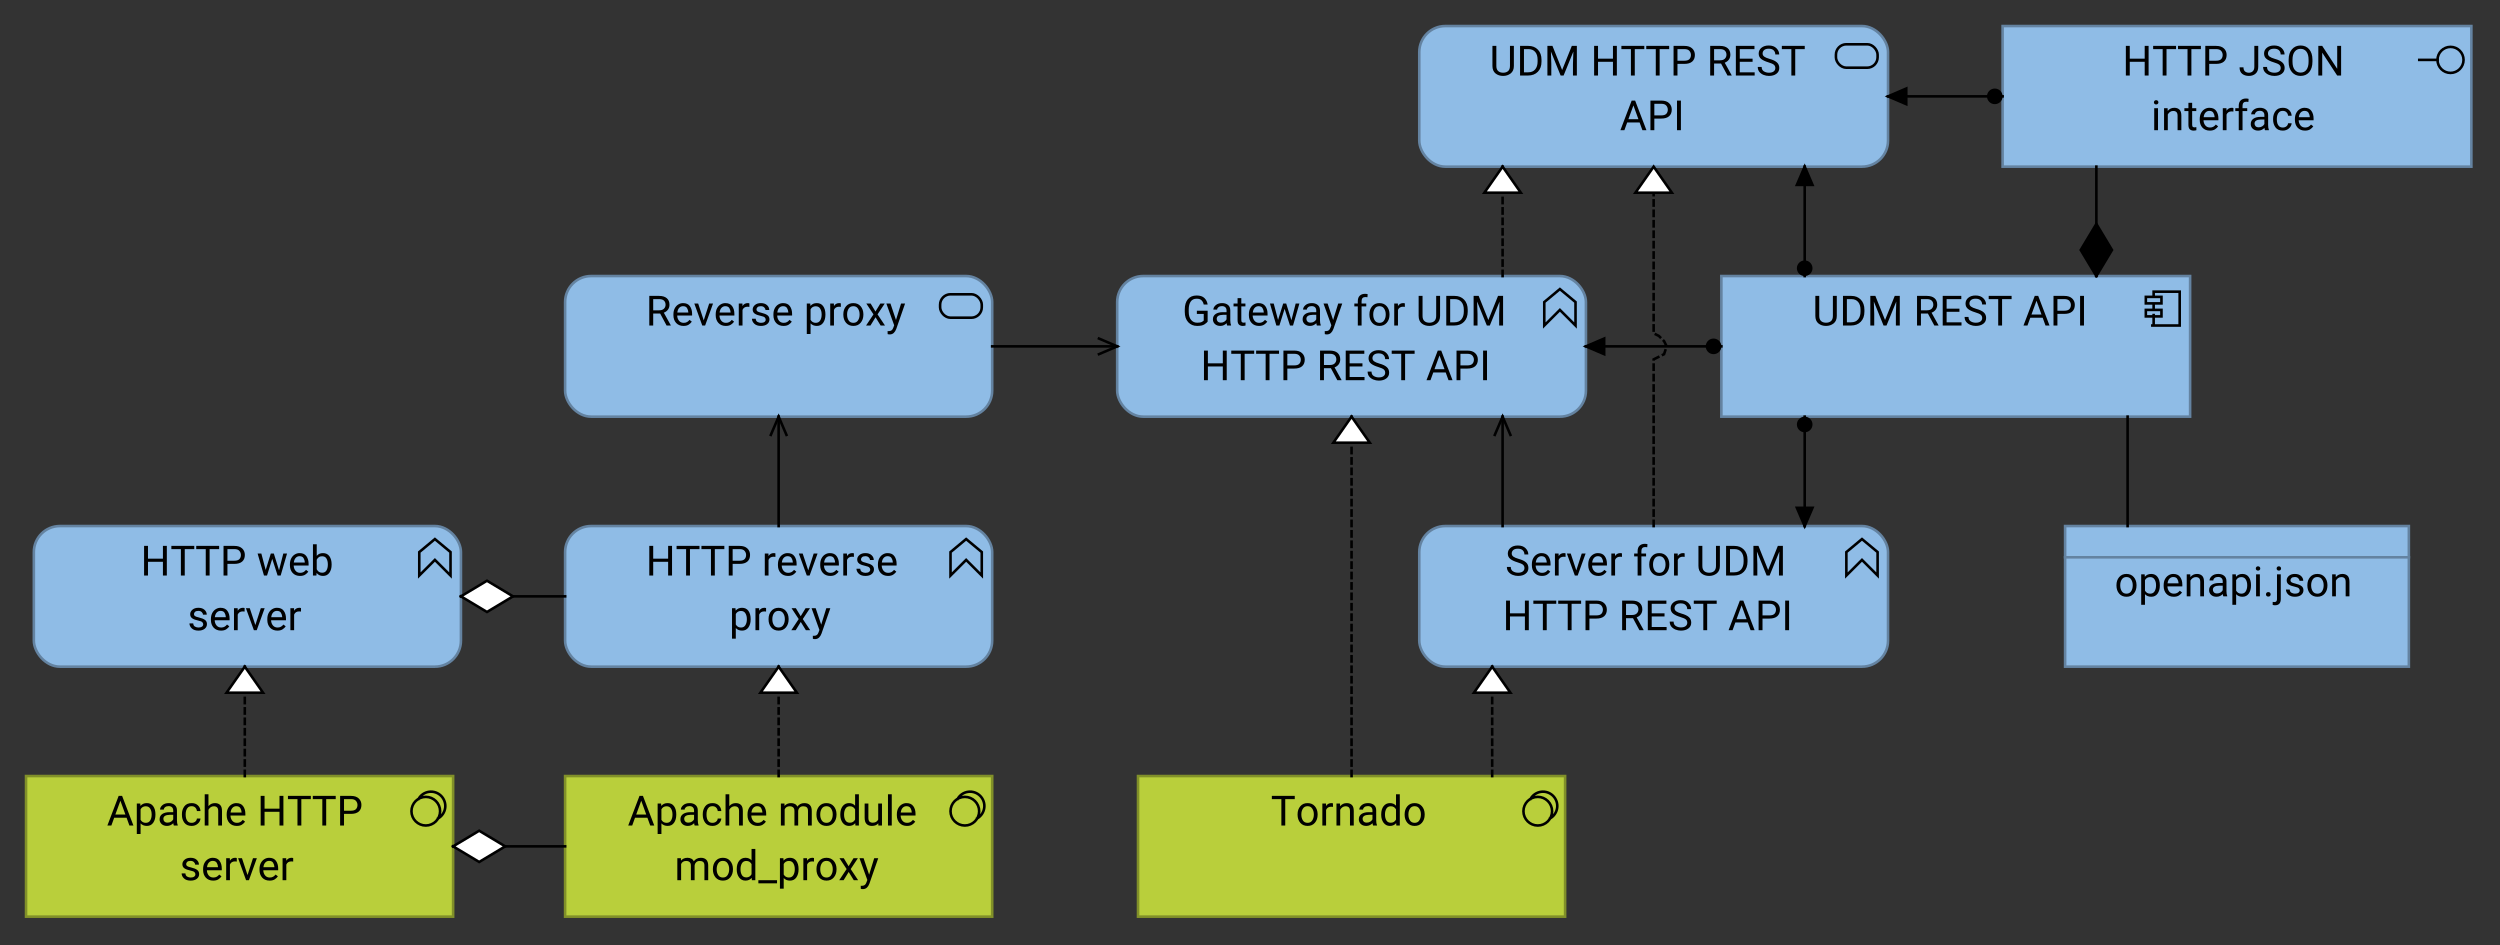 <?xml version="1.0" encoding="UTF-8"?>
<!DOCTYPE svg PUBLIC '-//W3C//DTD SVG 1.0//EN'
          'http://www.w3.org/TR/2001/REC-SVG-20010904/DTD/svg10.dtd'>
<svg fill-opacity="1" xmlns:xlink="http://www.w3.org/1999/xlink" color-rendering="auto" color-interpolation="auto" text-rendering="auto" stroke="black" stroke-linecap="square" stroke-miterlimit="10" shape-rendering="auto" stroke-opacity="1" fill="black" stroke-dasharray="none" font-weight="normal" stroke-width="1" viewBox="0 0 960 363" xmlns="http://www.w3.org/2000/svg" font-family="'Dialog'" font-style="normal" stroke-linejoin="miter" font-size="12px" stroke-dashoffset="0" image-rendering="auto"
><rect x="0" y="0" width="960" height="363" fill="#333333" stroke="none"/><!--Generated by Archi with Batik SVG Generator--><defs id="genericDefs"
  /><g
  ><defs id="defs1"
    ><clipPath clipPathUnits="userSpaceOnUse" id="clipPath1"
      ><path d="M544 9 L727 9 L727 66 L544 66 L544 9 Z"
      /></clipPath
      ><clipPath clipPathUnits="userSpaceOnUse" id="clipPath2"
      ><path d="M571 13 L700 13 L700 57 L571 57 L571 13 Z"
      /></clipPath
      ><clipPath clipPathUnits="userSpaceOnUse" id="clipPath3"
      ><path d="M660 105 L843 105 L843 162 L660 162 L660 105 Z"
      /></clipPath
      ><clipPath clipPathUnits="userSpaceOnUse" id="clipPath4"
      ><path d="M695 109 L808 109 L808 132 L695 132 L695 109 Z"
      /></clipPath
      ><clipPath clipPathUnits="userSpaceOnUse" id="clipPath5"
      ><path d="M768 9 L951 9 L951 66 L768 66 L768 9 Z"
      /></clipPath
      ><clipPath clipPathUnits="userSpaceOnUse" id="clipPath6"
      ><path d="M814 13 L905 13 L905 57 L814 57 L814 13 Z"
      /></clipPath
      ><clipPath clipPathUnits="userSpaceOnUse" id="clipPath7"
      ><path d="M436 297 L603 297 L603 354 L436 354 L436 297 Z"
      /></clipPath
      ><clipPath clipPathUnits="userSpaceOnUse" id="clipPath8"
      ><path d="M487 301 L551 301 L551 324 L487 324 L487 301 Z"
      /></clipPath
      ><clipPath clipPathUnits="userSpaceOnUse" id="clipPath9"
      ><path d="M216 297 L383 297 L383 354 L216 354 L216 297 Z"
      /></clipPath
      ><clipPath clipPathUnits="userSpaceOnUse" id="clipPath10"
      ><path d="M240 301 L358 301 L358 345 L240 345 L240 301 Z"
      /></clipPath
      ><clipPath clipPathUnits="userSpaceOnUse" id="clipPath11"
      ><path d="M9 297 L176 297 L176 354 L9 354 L9 297 Z"
      /></clipPath
      ><clipPath clipPathUnits="userSpaceOnUse" id="clipPath12"
      ><path d="M40 301 L145 301 L145 345 L40 345 L40 301 Z"
      /></clipPath
      ><clipPath clipPathUnits="userSpaceOnUse" id="clipPath13"
      ><path d="M216 201 L383 201 L383 258 L216 258 L216 201 Z"
      /></clipPath
      ><clipPath clipPathUnits="userSpaceOnUse" id="clipPath14"
      ><path d="M247 205 L351 205 L351 249 L247 249 L247 205 Z"
      /></clipPath
      ><clipPath clipPathUnits="userSpaceOnUse" id="clipPath15"
      ><path d="M12 201 L179 201 L179 258 L12 258 L12 201 Z"
      /></clipPath
      ><clipPath clipPathUnits="userSpaceOnUse" id="clipPath16"
      ><path d="M53 205 L137 205 L137 249 L53 249 L53 205 Z"
      /></clipPath
      ><clipPath clipPathUnits="userSpaceOnUse" id="clipPath17"
      ><path d="M216 105 L383 105 L383 162 L216 162 L216 105 Z"
      /></clipPath
      ><clipPath clipPathUnits="userSpaceOnUse" id="clipPath18"
      ><path d="M247 109 L352 109 L352 132 L247 132 L247 109 Z"
      /></clipPath
      ><clipPath clipPathUnits="userSpaceOnUse" id="clipPath19"
      ><path d="M544 201 L727 201 L727 258 L544 258 L544 201 Z"
      /></clipPath
      ><clipPath clipPathUnits="userSpaceOnUse" id="clipPath20"
      ><path d="M576 205 L695 205 L695 249 L576 249 L576 205 Z"
      /></clipPath
      ><clipPath clipPathUnits="userSpaceOnUse" id="clipPath21"
      ><path d="M428 105 L611 105 L611 162 L428 162 L428 105 Z"
      /></clipPath
      ><clipPath clipPathUnits="userSpaceOnUse" id="clipPath22"
      ><path d="M453 109 L586 109 L586 153 L453 153 L453 109 Z"
      /></clipPath
      ><clipPath clipPathUnits="userSpaceOnUse" id="clipPath23"
      ><path d="M792 201 L927 201 L927 258 L792 258 L792 201 Z"
      /></clipPath
      ><clipPath clipPathUnits="userSpaceOnUse" id="clipPath24"
      ><path d="M811 213 L908 213 L908 236 L811 236 L811 213 Z"
      /></clipPath
      ><clipPath clipPathUnits="userSpaceOnUse" id="clipPath25"
      ><path d="M678 52 L709 52 L709 118 L678 118 L678 52 Z"
      /></clipPath
      ><clipPath clipPathUnits="userSpaceOnUse" id="clipPath26"
      ><path d="M689 99 L698 99 L698 108 L689 108 L689 99 Z"
      /></clipPath
      ><clipPath clipPathUnits="userSpaceOnUse" id="clipPath27"
      ><path d="M688 62 L699 62 L699 74 L688 74 L688 62 Z"
      /></clipPath
      ><clipPath clipPathUnits="userSpaceOnUse" id="clipPath28"
      ><path d="M616 52 L655 52 L655 214 L616 214 L616 52 Z"
      /></clipPath
      ><clipPath clipPathUnits="userSpaceOnUse" id="clipPath29"
      ><path d="M626 62 L645 62 L645 77 L626 77 L626 62 Z"
      /></clipPath
      ><clipPath clipPathUnits="userSpaceOnUse" id="clipPath30"
      ><path d="M558 52 L597 52 L597 118 L558 118 L558 52 Z"
      /></clipPath
      ><clipPath clipPathUnits="userSpaceOnUse" id="clipPath31"
      ><path d="M568 62 L587 62 L587 77 L568 77 L568 62 Z"
      /></clipPath
      ><clipPath clipPathUnits="userSpaceOnUse" id="clipPath32"
      ><path d="M713 22 L781 22 L781 53 L713 53 L713 22 Z"
      /></clipPath
      ><clipPath clipPathUnits="userSpaceOnUse" id="clipPath33"
      ><path d="M762 33 L771 33 L771 42 L762 42 L762 33 Z"
      /></clipPath
      ><clipPath clipPathUnits="userSpaceOnUse" id="clipPath34"
      ><path d="M723 32 L735 32 L735 43 L723 43 L723 32 Z"
      /></clipPath
      ><clipPath clipPathUnits="userSpaceOnUse" id="clipPath35"
      ><path d="M597 118 L673 118 L673 149 L597 149 L597 118 Z"
      /></clipPath
      ><clipPath clipPathUnits="userSpaceOnUse" id="clipPath36"
      ><path d="M654 129 L663 129 L663 138 L654 138 L654 129 Z"
      /></clipPath
      ><clipPath clipPathUnits="userSpaceOnUse" id="clipPath37"
      ><path d="M607 128 L619 128 L619 139 L607 139 L607 128 Z"
      /></clipPath
      ><clipPath clipPathUnits="userSpaceOnUse" id="clipPath38"
      ><path d="M678 149 L709 149 L709 215 L678 215 L678 149 Z"
      /></clipPath
      ><clipPath clipPathUnits="userSpaceOnUse" id="clipPath39"
      ><path d="M689 159 L698 159 L698 168 L689 168 L689 159 Z"
      /></clipPath
      ><clipPath clipPathUnits="userSpaceOnUse" id="clipPath40"
      ><path d="M688 193 L699 193 L699 205 L688 205 L688 193 Z"
      /></clipPath
      ><clipPath clipPathUnits="userSpaceOnUse" id="clipPath41"
      ><path d="M787 53 L824 53 L824 119 L787 119 L787 53 Z"
      /></clipPath
      ><clipPath clipPathUnits="userSpaceOnUse" id="clipPath42"
      ><path d="M797 84 L814 84 L814 109 L797 109 L797 84 Z"
      /></clipPath
      ><clipPath clipPathUnits="userSpaceOnUse" id="clipPath43"
      ><path d="M806 149 L829 149 L829 214 L806 214 L806 149 Z"
      /></clipPath
      ><clipPath clipPathUnits="userSpaceOnUse" id="clipPath44"
      ><path d="M554 244 L593 244 L593 310 L554 310 L554 244 Z"
      /></clipPath
      ><clipPath clipPathUnits="userSpaceOnUse" id="clipPath45"
      ><path d="M564 254 L583 254 L583 269 L564 269 L564 254 Z"
      /></clipPath
      ><clipPath clipPathUnits="userSpaceOnUse" id="clipPath46"
      ><path d="M500 148 L539 148 L539 310 L500 310 L500 148 Z"
      /></clipPath
      ><clipPath clipPathUnits="userSpaceOnUse" id="clipPath47"
      ><path d="M510 158 L529 158 L529 173 L510 173 L510 158 Z"
      /></clipPath
      ><clipPath clipPathUnits="userSpaceOnUse" id="clipPath48"
      ><path d="M280 244 L319 244 L319 310 L280 310 L280 244 Z"
      /></clipPath
      ><clipPath clipPathUnits="userSpaceOnUse" id="clipPath49"
      ><path d="M290 254 L309 254 L309 269 L290 269 L290 254 Z"
      /></clipPath
      ><clipPath clipPathUnits="userSpaceOnUse" id="clipPath50"
      ><path d="M162 307 L229 307 L229 344 L162 344 L162 307 Z"
      /></clipPath
      ><clipPath clipPathUnits="userSpaceOnUse" id="clipPath51"
      ><path d="M172 317 L197 317 L197 334 L172 334 L172 317 Z"
      /></clipPath
      ><clipPath clipPathUnits="userSpaceOnUse" id="clipPath52"
      ><path d="M75 244 L114 244 L114 310 L75 310 L75 244 Z"
      /></clipPath
      ><clipPath clipPathUnits="userSpaceOnUse" id="clipPath53"
      ><path d="M85 254 L104 254 L104 269 L85 269 L85 254 Z"
      /></clipPath
      ><clipPath clipPathUnits="userSpaceOnUse" id="clipPath54"
      ><path d="M284 148 L315 148 L315 214 L284 214 L284 148 Z"
      /></clipPath
      ><clipPath clipPathUnits="userSpaceOnUse" id="clipPath55"
      ><path d="M294 158 L305 158 L305 170 L294 170 L294 158 Z"
      /></clipPath
      ><clipPath clipPathUnits="userSpaceOnUse" id="clipPath56"
      ><path d="M165 211 L229 211 L229 248 L165 248 L165 211 Z"
      /></clipPath
      ><clipPath clipPathUnits="userSpaceOnUse" id="clipPath57"
      ><path d="M175 221 L200 221 L200 238 L175 238 L175 221 Z"
      /></clipPath
      ><clipPath clipPathUnits="userSpaceOnUse" id="clipPath58"
      ><path d="M370 118 L442 118 L442 149 L370 149 L370 118 Z"
      /></clipPath
      ><clipPath clipPathUnits="userSpaceOnUse" id="clipPath59"
      ><path d="M420 128 L432 128 L432 139 L420 139 L420 128 Z"
      /></clipPath
      ><clipPath clipPathUnits="userSpaceOnUse" id="clipPath60"
      ><path d="M562 148 L593 148 L593 214 L562 214 L562 148 Z"
      /></clipPath
      ><clipPath clipPathUnits="userSpaceOnUse" id="clipPath61"
      ><path d="M572 158 L583 158 L583 170 L572 170 L572 158 Z"
      /></clipPath
    ></defs
    ><g font-size="16px" fill="rgb(143,188,230)" text-rendering="optimizeLegibility" font-family="'Roboto'" stroke-linejoin="round" stroke="rgb(143,188,230)" stroke-width="0" stroke-miterlimit="0"
    ><rect x="545" y="10" clip-path="url(#clipPath1)" width="180" rx="10" ry="10" height="54" stroke="none"
    /></g
    ><g fill="rgb(100,131,161)" text-rendering="optimizeLegibility" font-size="16px" font-family="'Roboto'" stroke-linecap="butt" stroke="rgb(100,131,161)"
    ><rect x="545" y="10" clip-path="url(#clipPath1)" fill="none" width="180" rx="10" ry="10" height="54"
      /><rect x="705" y="17" clip-path="url(#clipPath1)" fill="none" width="16" rx="4" ry="4" height="9" stroke="black"
      /><path fill="black" d="M579.828 17.625 L581.328 17.625 L581.328 25.312 Q581.328 27.234 580.094 28.203 Q578.859 29.156 577.203 29.156 Q575.469 29.156 574.281 28.203 Q573.094 27.234 573.094 25.312 L573.094 17.625 L574.594 17.625 L574.594 25.312 Q574.594 26.656 575.312 27.297 Q576.031 27.922 577.203 27.922 Q578.391 27.922 579.109 27.297 Q579.828 26.656 579.828 25.312 L579.828 17.625 ZM583.703 29 L583.703 17.625 L586.922 17.625 Q589.156 17.625 590.547 19.062 Q591.938 20.5 591.938 22.969 L591.938 23.656 Q591.938 26.125 590.531 27.562 Q589.141 29 586.781 29 L583.703 29 ZM585.203 18.859 L585.203 27.766 L586.781 27.766 Q588.594 27.766 589.516 26.641 Q590.438 25.516 590.438 23.656 L590.438 22.953 Q590.438 21 589.516 19.938 Q588.594 18.859 586.922 18.859 L585.203 18.859 ZM599.859 26.891 L603.578 17.625 L605.516 17.625 L605.516 29 L604.016 29 L604.016 24.562 L604.172 19.797 L600.422 29 L599.281 29 L595.547 19.781 L595.703 24.562 L595.703 29 L594.203 29 L594.203 17.625 L596.141 17.625 L599.859 26.891 ZM619.375 29 L619.375 23.734 L613.641 23.734 L613.641 29 L612.141 29 L612.141 17.625 L613.641 17.625 L613.641 22.516 L619.375 22.516 L619.375 17.625 L620.875 17.625 L620.875 29 L619.375 29 ZM622.617 18.859 L622.617 17.625 L631.414 17.625 L631.414 18.859 L627.758 18.859 L627.758 29 L626.273 29 L626.273 18.859 L622.617 18.859 ZM632.164 18.859 L632.164 17.625 L640.961 17.625 L640.961 18.859 L637.305 18.859 L637.305 29 L635.82 29 L635.82 18.859 L632.164 18.859 ZM644.148 24.531 L644.148 29 L642.648 29 L642.648 17.625 L646.836 17.625 Q648.773 17.625 649.805 18.609 Q650.836 19.578 650.836 21.094 Q650.836 22.734 649.805 23.641 Q648.773 24.531 646.836 24.531 L644.148 24.531 ZM644.148 18.859 L644.148 23.312 L646.836 23.312 Q648.164 23.312 648.742 22.703 Q649.32 22.078 649.32 21.109 Q649.32 20.234 648.742 19.547 Q648.164 18.859 646.836 18.859 L644.148 18.859 ZM663.352 29 L660.883 24.391 L658.211 24.391 L658.211 29 L656.711 29 L656.711 17.625 L660.477 17.625 Q662.383 17.625 663.414 18.5 Q664.461 19.375 664.461 21.031 Q664.461 22.094 663.883 22.891 Q663.305 23.688 662.289 24.078 L664.961 28.906 L664.961 29 L663.352 29 ZM658.211 18.859 L658.211 23.156 L660.523 23.156 Q661.727 23.156 662.336 22.547 Q662.961 21.922 662.961 21.031 Q662.961 20.047 662.367 19.453 Q661.773 18.859 660.477 18.859 L658.211 18.859 ZM666.57 29 L666.57 17.625 L673.711 17.625 L673.711 18.859 L668.07 18.859 L668.07 22.516 L672.992 22.516 L672.992 23.734 L668.07 23.734 L668.07 27.766 L673.789 27.766 L673.789 29 L666.57 29 ZM681.727 26.125 Q681.727 25.344 681.195 24.875 Q680.664 24.406 678.977 23.906 Q677.289 23.406 676.305 22.641 Q675.336 21.875 675.336 20.562 Q675.336 19.234 676.383 18.359 Q677.445 17.469 679.195 17.469 Q681.117 17.469 682.164 18.531 Q683.211 19.578 683.211 20.906 L681.711 20.906 Q681.711 19.953 681.086 19.328 Q680.477 18.703 679.195 18.703 Q677.992 18.703 677.414 19.234 Q676.836 19.75 676.836 20.547 Q676.836 21.25 677.445 21.734 Q678.07 22.203 679.445 22.594 Q681.43 23.141 682.336 23.969 Q683.242 24.781 683.242 26.109 Q683.242 27.5 682.148 28.328 Q681.07 29.156 679.273 29.156 Q678.227 29.156 677.227 28.766 Q676.242 28.375 675.602 27.609 Q674.977 26.828 674.977 25.703 L676.477 25.703 Q676.477 26.859 677.32 27.391 Q678.18 27.922 679.273 27.922 Q680.445 27.922 681.086 27.438 Q681.727 26.953 681.727 26.125 ZM684.227 18.859 L684.227 17.625 L693.023 17.625 L693.023 18.859 L689.367 18.859 L689.367 29 L687.883 29 L687.883 18.859 L684.227 18.859 Z" clip-path="url(#clipPath2)" stroke="none"
      /><path fill="black" d="M622.234 50 L626.562 38.625 L627.891 38.625 L632.234 50 L630.688 50 L629.609 47.016 L624.844 47.016 L623.766 50 L622.234 50 ZM625.297 45.781 L629.156 45.781 L627.234 40.484 L625.297 45.781 ZM635.266 45.531 L635.266 50 L633.766 50 L633.766 38.625 L637.953 38.625 Q639.891 38.625 640.922 39.609 Q641.953 40.578 641.953 42.094 Q641.953 43.734 640.922 44.641 Q639.891 45.531 637.953 45.531 L635.266 45.531 ZM635.266 39.859 L635.266 44.312 L637.953 44.312 Q639.281 44.312 639.859 43.703 Q640.438 43.078 640.438 42.109 Q640.438 41.234 639.859 40.547 Q639.281 39.859 637.953 39.859 L635.266 39.859 ZM645.469 38.625 L645.469 50 L643.969 50 L643.969 38.625 L645.469 38.625 Z" clip-path="url(#clipPath2)" stroke="none"
      /><rect x="661" y="106" clip-path="url(#clipPath3)" fill="rgb(143,188,230)" width="180" height="54" stroke="none"
      /><rect fill="none" x="661" width="180" height="54" y="106" clip-path="url(#clipPath3)"
      /><path fill="none" d="M827 125 L827 121 M827 119 L827 117 M827 114 L827 112 L837 112 L837 125 L826.5 125 M824 114 L830 114 L830 116.5 L824 116.5 ZM824 119 L830 119 L830 121.5 L824 121.5 ZM824 119" clip-path="url(#clipPath3)" fill-rule="evenodd" stroke="black"
      /><path fill="black" d="M703.828 113.625 L705.328 113.625 L705.328 121.312 Q705.328 123.234 704.094 124.203 Q702.859 125.156 701.203 125.156 Q699.469 125.156 698.281 124.203 Q697.094 123.234 697.094 121.312 L697.094 113.625 L698.594 113.625 L698.594 121.312 Q698.594 122.656 699.312 123.297 Q700.031 123.922 701.203 123.922 Q702.391 123.922 703.109 123.297 Q703.828 122.656 703.828 121.312 L703.828 113.625 ZM707.703 125 L707.703 113.625 L710.922 113.625 Q713.156 113.625 714.547 115.062 Q715.938 116.5 715.938 118.969 L715.938 119.656 Q715.938 122.125 714.531 123.562 Q713.141 125 710.781 125 L707.703 125 ZM709.203 114.859 L709.203 123.766 L710.781 123.766 Q712.594 123.766 713.516 122.641 Q714.438 121.516 714.438 119.656 L714.438 118.953 Q714.438 117 713.516 115.938 Q712.594 114.859 710.922 114.859 L709.203 114.859 ZM723.859 122.891 L727.578 113.625 L729.516 113.625 L729.516 125 L728.016 125 L728.016 120.562 L728.172 115.797 L724.422 125 L723.281 125 L719.547 115.781 L719.703 120.562 L719.703 125 L718.203 125 L718.203 113.625 L720.141 113.625 L723.859 122.891 ZM742.781 125 L740.312 120.391 L737.641 120.391 L737.641 125 L736.141 125 L736.141 113.625 L739.906 113.625 Q741.812 113.625 742.844 114.5 Q743.891 115.375 743.891 117.031 Q743.891 118.094 743.312 118.891 Q742.734 119.688 741.719 120.078 L744.391 124.906 L744.391 125 L742.781 125 ZM737.641 114.859 L737.641 119.156 L739.953 119.156 Q741.156 119.156 741.766 118.547 Q742.391 117.922 742.391 117.031 Q742.391 116.047 741.797 115.453 Q741.203 114.859 739.906 114.859 L737.641 114.859 ZM746 125 L746 113.625 L753.141 113.625 L753.141 114.859 L747.5 114.859 L747.5 118.516 L752.422 118.516 L752.422 119.734 L747.5 119.734 L747.5 123.766 L753.219 123.766 L753.219 125 L746 125 ZM761.156 122.125 Q761.156 121.344 760.625 120.875 Q760.094 120.406 758.406 119.906 Q756.719 119.406 755.734 118.641 Q754.766 117.875 754.766 116.562 Q754.766 115.234 755.812 114.359 Q756.875 113.469 758.625 113.469 Q760.547 113.469 761.594 114.531 Q762.641 115.578 762.641 116.906 L761.141 116.906 Q761.141 115.953 760.516 115.328 Q759.906 114.703 758.625 114.703 Q757.422 114.703 756.844 115.234 Q756.266 115.75 756.266 116.547 Q756.266 117.25 756.875 117.734 Q757.5 118.203 758.875 118.594 Q760.859 119.141 761.766 119.969 Q762.672 120.781 762.672 122.109 Q762.672 123.5 761.578 124.328 Q760.5 125.156 758.703 125.156 Q757.656 125.156 756.656 124.766 Q755.672 124.375 755.031 123.609 Q754.406 122.828 754.406 121.703 L755.906 121.703 Q755.906 122.859 756.75 123.391 Q757.609 123.922 758.703 123.922 Q759.875 123.922 760.516 123.438 Q761.156 122.953 761.156 122.125 ZM763.656 114.859 L763.656 113.625 L772.453 113.625 L772.453 114.859 L768.797 114.859 L768.797 125 L767.312 125 L767.312 114.859 L763.656 114.859 ZM777.016 125 L781.344 113.625 L782.672 113.625 L787.016 125 L785.469 125 L784.391 122.016 L779.625 122.016 L778.547 125 L777.016 125 ZM780.078 120.781 L783.938 120.781 L782.016 115.484 L780.078 120.781 ZM790.047 120.531 L790.047 125 L788.547 125 L788.547 113.625 L792.734 113.625 Q794.672 113.625 795.703 114.609 Q796.734 115.578 796.734 117.094 Q796.734 118.734 795.703 119.641 Q794.672 120.531 792.734 120.531 L790.047 120.531 ZM790.047 114.859 L790.047 119.312 L792.734 119.312 Q794.062 119.312 794.641 118.703 Q795.219 118.078 795.219 117.109 Q795.219 116.234 794.641 115.547 Q794.062 114.859 792.734 114.859 L790.047 114.859 ZM800.25 113.625 L800.25 125 L798.75 125 L798.75 113.625 L800.25 113.625 Z" clip-path="url(#clipPath4)" stroke="none"
      /><rect x="769" y="10" clip-path="url(#clipPath5)" fill="rgb(143,188,230)" width="180" height="54" stroke="none"
      /><rect fill="none" x="769" width="180" height="54" y="10" clip-path="url(#clipPath5)"
      /><circle fill="none" r="5" clip-path="url(#clipPath5)" cx="941" cy="23" stroke="black"
      /><line clip-path="url(#clipPath5)" fill="none" x1="936" x2="929" y1="23" y2="23" stroke="black"
      /><path fill="black" d="M823.562 29 L823.562 23.734 L817.828 23.734 L817.828 29 L816.328 29 L816.328 17.625 L817.828 17.625 L817.828 22.516 L823.562 22.516 L823.562 17.625 L825.062 17.625 L825.062 29 L823.562 29 ZM826.805 18.859 L826.805 17.625 L835.602 17.625 L835.602 18.859 L831.945 18.859 L831.945 29 L830.461 29 L830.461 18.859 L826.805 18.859 ZM836.352 18.859 L836.352 17.625 L845.148 17.625 L845.148 18.859 L841.492 18.859 L841.492 29 L840.008 29 L840.008 18.859 L836.352 18.859 ZM848.336 24.531 L848.336 29 L846.836 29 L846.836 17.625 L851.023 17.625 Q852.961 17.625 853.992 18.609 Q855.023 19.578 855.023 21.094 Q855.023 22.734 853.992 23.641 Q852.961 24.531 851.023 24.531 L848.336 24.531 ZM848.336 18.859 L848.336 23.312 L851.023 23.312 Q852.352 23.312 852.93 22.703 Q853.508 22.078 853.508 21.109 Q853.508 20.234 852.93 19.547 Q852.352 18.859 851.023 18.859 L848.336 18.859 ZM865.664 17.625 L867.164 17.625 L867.164 25.672 Q867.164 27.359 866.148 28.266 Q865.148 29.156 863.586 29.156 Q862.008 29.156 860.992 28.344 Q859.992 27.531 859.992 25.844 L861.492 25.844 Q861.492 26.922 862.07 27.422 Q862.664 27.922 863.586 27.922 Q864.477 27.922 865.07 27.359 Q865.664 26.781 865.664 25.672 L865.664 17.625 ZM875.789 26.125 Q875.789 25.344 875.258 24.875 Q874.727 24.406 873.039 23.906 Q871.352 23.406 870.367 22.641 Q869.398 21.875 869.398 20.562 Q869.398 19.234 870.445 18.359 Q871.508 17.469 873.258 17.469 Q875.18 17.469 876.227 18.531 Q877.273 19.578 877.273 20.906 L875.773 20.906 Q875.773 19.953 875.148 19.328 Q874.539 18.703 873.258 18.703 Q872.055 18.703 871.477 19.234 Q870.898 19.75 870.898 20.547 Q870.898 21.25 871.508 21.734 Q872.133 22.203 873.508 22.594 Q875.492 23.141 876.398 23.969 Q877.305 24.781 877.305 26.109 Q877.305 27.5 876.211 28.328 Q875.133 29.156 873.336 29.156 Q872.289 29.156 871.289 28.766 Q870.305 28.375 869.664 27.609 Q869.039 26.828 869.039 25.703 L870.539 25.703 Q870.539 26.859 871.383 27.391 Q872.242 27.922 873.336 27.922 Q874.508 27.922 875.148 27.438 Q875.789 26.953 875.789 26.125 ZM887.977 23.672 Q887.977 26.234 886.727 27.703 Q885.492 29.156 883.414 29.156 Q881.398 29.156 880.117 27.703 Q878.836 26.234 878.836 23.672 L878.836 22.953 Q878.836 20.391 880.102 18.938 Q881.383 17.469 883.398 17.469 Q885.461 17.469 886.711 18.906 Q887.961 20.344 887.977 22.859 L887.977 23.672 ZM886.492 22.938 Q886.492 20.906 885.68 19.828 Q884.867 18.75 883.398 18.75 Q882.008 18.75 881.164 19.828 Q880.32 20.906 880.32 22.938 L880.32 23.672 Q880.32 25.719 881.164 26.797 Q882.023 27.875 883.414 27.875 Q884.883 27.875 885.68 26.797 Q886.492 25.719 886.492 23.672 L886.492 22.938 ZM898.984 17.625 L898.984 29 L897.469 29 L891.734 20.219 L891.734 29 L890.234 29 L890.234 17.625 L891.734 17.625 L897.484 26.422 L897.484 17.625 L898.984 17.625 Z" clip-path="url(#clipPath6)" stroke="none"
      /><path fill="black" d="M827.109 39.297 Q827.109 38.953 827.328 38.719 Q827.547 38.469 827.969 38.469 Q828.375 38.469 828.594 38.719 Q828.828 38.953 828.828 39.297 Q828.828 39.641 828.594 39.875 Q828.375 40.109 827.969 40.109 Q827.547 40.109 827.328 39.875 Q827.109 39.641 827.109 39.297 ZM828.672 41.547 L828.672 50 L827.219 50 L827.219 41.547 L828.672 41.547 ZM834.5 42.609 Q833.812 42.609 833.281 42.984 Q832.75 43.359 832.438 43.953 L832.438 50 L831 50 L831 41.547 L832.359 41.547 L832.406 42.594 Q833.375 41.391 834.938 41.391 Q836.172 41.391 836.906 42.094 Q837.641 42.781 837.641 44.422 L837.641 50 L836.188 50 L836.188 44.438 Q836.188 43.453 835.75 43.031 Q835.328 42.609 834.5 42.609 ZM843.414 50 Q842.914 50.156 842.289 50.156 Q841.492 50.156 840.914 49.672 Q840.352 49.172 840.352 47.891 L840.352 42.656 L838.805 42.656 L838.805 41.547 L840.352 41.547 L840.352 39.484 L841.789 39.484 L841.789 41.547 L843.367 41.547 L843.367 42.656 L841.789 42.656 L841.789 47.906 Q841.789 48.547 842.07 48.734 Q842.352 48.906 842.727 48.906 Q842.992 48.906 843.398 48.812 L843.414 50 ZM851.758 48.516 Q851.336 49.141 850.57 49.656 Q849.82 50.156 848.57 50.156 Q846.805 50.156 845.742 49.016 Q844.695 47.859 844.695 46.062 L844.695 45.734 Q844.695 44.359 845.211 43.391 Q845.742 42.406 846.586 41.906 Q847.43 41.391 848.383 41.391 Q850.195 41.391 851.023 42.578 Q851.867 43.75 851.867 45.531 L851.867 46.172 L846.148 46.172 Q846.18 47.344 846.836 48.156 Q847.492 48.969 848.648 48.969 Q849.414 48.969 849.945 48.656 Q850.477 48.344 850.883 47.828 L851.758 48.516 ZM848.383 42.578 Q847.523 42.578 846.93 43.203 Q846.336 43.828 846.195 45 L850.414 45 L850.414 44.891 Q850.367 44.047 849.93 43.312 Q849.492 42.578 848.383 42.578 ZM856.93 42.781 Q855.508 42.781 854.992 44 L854.992 50 L853.555 50 L853.555 41.547 L854.961 41.547 L854.992 42.516 Q855.68 41.391 856.992 41.391 Q857.398 41.391 857.633 41.5 L857.633 42.844 Q857.305 42.781 856.93 42.781 ZM862.93 42.656 L861.133 42.656 L861.133 50 L859.68 50 L859.68 42.656 L858.352 42.656 L858.352 41.547 L859.68 41.547 L859.68 40.594 Q859.695 39.25 860.43 38.547 Q861.18 37.828 862.461 37.828 Q862.93 37.828 863.461 37.953 L863.383 39.141 Q863.055 39.062 862.602 39.062 Q861.148 39.062 861.133 40.609 L861.133 41.547 L862.93 41.547 L862.93 42.656 ZM869.758 50 Q869.617 49.688 869.555 49.109 Q869.148 49.531 868.539 49.844 Q867.93 50.156 867.148 50.156 Q865.852 50.156 865.07 49.438 Q864.289 48.703 864.289 47.641 Q864.289 46.281 865.32 45.578 Q866.352 44.875 868.086 44.875 L869.523 44.875 L869.523 44.203 Q869.523 43.453 869.07 43 Q868.617 42.547 867.742 42.547 Q866.914 42.547 866.414 42.953 Q865.914 43.359 865.914 43.891 L864.461 43.891 Q864.461 42.984 865.367 42.188 Q866.289 41.391 867.82 41.391 Q869.195 41.391 870.07 42.094 Q870.961 42.797 870.961 44.219 L870.961 48.016 Q870.961 49.188 871.258 49.875 L871.258 50 L869.758 50 ZM867.352 48.891 Q868.133 48.891 868.711 48.5 Q869.289 48.109 869.523 47.625 L869.523 45.891 L868.18 45.891 Q865.742 45.938 865.742 47.453 Q865.742 48.047 866.148 48.469 Q866.555 48.891 867.352 48.891 ZM876.617 48.969 Q877.398 48.969 877.977 48.516 Q878.555 48.047 878.617 47.328 L879.992 47.328 Q879.93 48.453 878.945 49.312 Q877.961 50.156 876.617 50.156 Q874.711 50.156 873.789 48.906 Q872.867 47.641 872.867 45.938 L872.867 45.609 Q872.867 43.906 873.789 42.656 Q874.711 41.391 876.617 41.391 Q878.102 41.391 879.008 42.266 Q879.93 43.141 879.992 44.453 L878.617 44.453 Q878.555 43.672 878.023 43.125 Q877.492 42.578 876.617 42.578 Q875.727 42.578 875.227 43.031 Q874.727 43.484 874.508 44.188 Q874.305 44.875 874.305 45.609 L874.305 45.938 Q874.305 46.672 874.508 47.375 Q874.711 48.062 875.211 48.516 Q875.727 48.969 876.617 48.969 ZM888.305 48.516 Q887.883 49.141 887.117 49.656 Q886.367 50.156 885.117 50.156 Q883.352 50.156 882.289 49.016 Q881.242 47.859 881.242 46.062 L881.242 45.734 Q881.242 44.359 881.758 43.391 Q882.289 42.406 883.133 41.906 Q883.977 41.391 884.93 41.391 Q886.742 41.391 887.57 42.578 Q888.414 43.75 888.414 45.531 L888.414 46.172 L882.695 46.172 Q882.727 47.344 883.383 48.156 Q884.039 48.969 885.195 48.969 Q885.961 48.969 886.492 48.656 Q887.023 48.344 887.43 47.828 L888.305 48.516 ZM884.93 42.578 Q884.07 42.578 883.477 43.203 Q882.883 43.828 882.742 45 L886.961 45 L886.961 44.891 Q886.914 44.047 886.477 43.312 Q886.039 42.578 884.93 42.578 Z" clip-path="url(#clipPath6)" stroke="none"
      /><rect x="437" y="298" clip-path="url(#clipPath7)" fill="rgb(185,207,59)" width="164" height="54" stroke="none"
      /><rect x="437" y="298" clip-path="url(#clipPath7)" fill="none" width="164" height="54" stroke="rgb(129,144,41)"
      /><path fill="none" d="M590.5 306 C587.461 306 585 308.461 585 311.5 C585 314.539 587.461 317 590.5 317 C593.539 317 596 314.539 596 311.5 C596 308.461 593.539 306 590.5 306 ZM595.25 314.262 C596.731 313.406 597.731 311.914 597.953 310.219 C598.176 308.523 597.598 306.82 596.391 305.609 C595.18 304.402 593.477 303.824 591.781 304.047 C590.086 304.269 588.594 305.269 587.738 306.75" clip-path="url(#clipPath7)" fill-rule="evenodd" stroke="black"
      /><path fill="black" d="M488.391 306.859 L488.391 305.625 L497.188 305.625 L497.188 306.859 L493.531 306.859 L493.531 317 L492.047 317 L492.047 306.859 L488.391 306.859 ZM498.266 312.688 Q498.266 310.844 499.297 309.625 Q500.328 308.391 502.094 308.391 Q503.875 308.391 504.906 309.594 Q505.938 310.797 505.969 312.609 L505.969 312.859 Q505.969 314.703 504.922 315.938 Q503.891 317.156 502.125 317.156 Q500.344 317.156 499.297 315.938 Q498.266 314.703 498.266 312.859 L498.266 312.688 ZM499.719 312.859 Q499.719 314.125 500.312 315.047 Q500.906 315.969 502.125 315.969 Q503.297 315.969 503.891 315.062 Q504.5 314.141 504.516 312.891 L504.516 312.688 Q504.516 311.438 503.906 310.516 Q503.312 309.578 502.109 309.578 Q500.906 309.578 500.312 310.516 Q499.719 311.438 499.719 312.688 L499.719 312.859 ZM511.156 309.781 Q509.734 309.781 509.219 311 L509.219 317 L507.781 317 L507.781 308.547 L509.188 308.547 L509.219 309.516 Q509.906 308.391 511.219 308.391 Q511.625 308.391 511.859 308.5 L511.859 309.844 Q511.531 309.781 511.156 309.781 ZM516.703 309.609 Q516.016 309.609 515.484 309.984 Q514.953 310.359 514.641 310.953 L514.641 317 L513.203 317 L513.203 308.547 L514.562 308.547 L514.609 309.594 Q515.578 308.391 517.141 308.391 Q518.375 308.391 519.109 309.094 Q519.844 309.781 519.844 311.422 L519.844 317 L518.391 317 L518.391 311.438 Q518.391 310.453 517.953 310.031 Q517.531 309.609 516.703 309.609 ZM527.258 317 Q527.117 316.688 527.055 316.109 Q526.648 316.531 526.039 316.844 Q525.43 317.156 524.648 317.156 Q523.352 317.156 522.57 316.438 Q521.789 315.703 521.789 314.641 Q521.789 313.281 522.82 312.578 Q523.852 311.875 525.586 311.875 L527.023 311.875 L527.023 311.203 Q527.023 310.453 526.57 310 Q526.117 309.547 525.242 309.547 Q524.414 309.547 523.914 309.953 Q523.414 310.359 523.414 310.891 L521.961 310.891 Q521.961 309.984 522.867 309.188 Q523.789 308.391 525.32 308.391 Q526.695 308.391 527.57 309.094 Q528.461 309.797 528.461 311.219 L528.461 315.016 Q528.461 316.188 528.758 316.875 L528.758 317 L527.258 317 ZM524.852 315.891 Q525.633 315.891 526.211 315.5 Q526.789 315.109 527.023 314.625 L527.023 312.891 L525.68 312.891 Q523.242 312.938 523.242 314.453 Q523.242 315.047 523.648 315.469 Q524.055 315.891 524.852 315.891 ZM536.195 317 L536.117 316.094 Q535.258 317.156 533.711 317.156 Q532.227 317.156 531.305 315.953 Q530.398 314.75 530.383 312.922 L530.383 312.703 Q530.383 310.766 531.289 309.578 Q532.211 308.391 533.727 308.391 Q535.211 308.391 536.07 309.391 L536.07 305 L537.523 305 L537.523 317 L536.195 317 ZM531.836 312.859 Q531.836 314.125 532.367 315.031 Q532.898 315.922 534.07 315.922 Q535.414 315.922 536.07 314.703 L536.07 310.812 Q535.414 309.609 534.086 309.609 Q532.898 309.609 532.367 310.531 Q531.836 311.438 531.836 312.703 L531.836 312.859 ZM539.375 312.688 Q539.375 310.844 540.406 309.625 Q541.438 308.391 543.203 308.391 Q544.984 308.391 546.016 309.594 Q547.047 310.797 547.078 312.609 L547.078 312.859 Q547.078 314.703 546.031 315.938 Q545 317.156 543.234 317.156 Q541.453 317.156 540.406 315.938 Q539.375 314.703 539.375 312.859 L539.375 312.688 ZM540.828 312.859 Q540.828 314.125 541.422 315.047 Q542.016 315.969 543.234 315.969 Q544.406 315.969 545 315.062 Q545.609 314.141 545.625 312.891 L545.625 312.688 Q545.625 311.438 545.016 310.516 Q544.422 309.578 543.219 309.578 Q542.016 309.578 541.422 310.516 Q540.828 311.438 540.828 312.688 L540.828 312.859 Z" clip-path="url(#clipPath8)" stroke="none"
      /><rect x="217" y="298" clip-path="url(#clipPath9)" fill="rgb(185,207,59)" width="164" height="54" stroke="none"
      /><rect x="217" y="298" clip-path="url(#clipPath9)" fill="none" width="164" height="54" stroke="rgb(129,144,41)"
      /><path fill="none" d="M370.5 306 C367.461 306 365 308.461 365 311.5 C365 314.539 367.461 317 370.5 317 C373.539 317 376 314.539 376 311.5 C376 308.461 373.539 306 370.5 306 ZM375.25 314.262 C376.731 313.406 377.731 311.914 377.953 310.219 C378.176 308.523 377.598 306.82 376.391 305.609 C375.18 304.402 373.477 303.824 371.781 304.047 C370.086 304.269 368.594 305.269 367.738 306.75" clip-path="url(#clipPath9)" fill-rule="evenodd" stroke="black"
      /><path fill="black" d="M241.234 317 L245.562 305.625 L246.891 305.625 L251.234 317 L249.688 317 L248.609 314.016 L243.844 314.016 L242.766 317 L241.234 317 ZM244.297 312.781 L248.156 312.781 L246.234 307.484 L244.297 312.781 ZM256.406 317.156 Q254.875 317.156 253.984 316.172 L253.984 320.25 L252.531 320.25 L252.531 308.547 L253.859 308.547 L253.938 309.469 Q254.828 308.391 256.375 308.391 Q257.984 308.391 258.828 309.578 Q259.688 310.766 259.688 312.703 L259.688 312.859 Q259.688 314.719 258.828 315.938 Q257.969 317.156 256.406 317.156 ZM255.953 309.609 Q254.641 309.609 253.984 310.766 L253.984 314.812 Q254.656 315.969 255.969 315.969 Q257.141 315.969 257.688 315.047 Q258.234 314.125 258.234 312.859 L258.234 312.703 Q258.234 311.438 257.688 310.531 Q257.141 309.609 255.953 309.609 ZM266.75 317 Q266.609 316.688 266.547 316.109 Q266.141 316.531 265.531 316.844 Q264.922 317.156 264.141 317.156 Q262.844 317.156 262.062 316.438 Q261.281 315.703 261.281 314.641 Q261.281 313.281 262.312 312.578 Q263.344 311.875 265.078 311.875 L266.516 311.875 L266.516 311.203 Q266.516 310.453 266.062 310 Q265.609 309.547 264.734 309.547 Q263.906 309.547 263.406 309.953 Q262.906 310.359 262.906 310.891 L261.453 310.891 Q261.453 309.984 262.359 309.188 Q263.281 308.391 264.812 308.391 Q266.188 308.391 267.062 309.094 Q267.953 309.797 267.953 311.219 L267.953 315.016 Q267.953 316.188 268.25 316.875 L268.25 317 L266.75 317 ZM264.344 315.891 Q265.125 315.891 265.703 315.5 Q266.281 315.109 266.516 314.625 L266.516 312.891 L265.172 312.891 Q262.734 312.938 262.734 314.453 Q262.734 315.047 263.141 315.469 Q263.547 315.891 264.344 315.891 ZM273.609 315.969 Q274.391 315.969 274.969 315.516 Q275.547 315.047 275.609 314.328 L276.984 314.328 Q276.922 315.453 275.938 316.312 Q274.953 317.156 273.609 317.156 Q271.703 317.156 270.781 315.906 Q269.859 314.641 269.859 312.938 L269.859 312.609 Q269.859 310.906 270.781 309.656 Q271.703 308.391 273.609 308.391 Q275.094 308.391 276 309.266 Q276.922 310.141 276.984 311.453 L275.609 311.453 Q275.547 310.672 275.016 310.125 Q274.484 309.578 273.609 309.578 Q272.719 309.578 272.219 310.031 Q271.719 310.484 271.5 311.188 Q271.297 311.875 271.297 312.609 L271.297 312.938 Q271.297 313.672 271.5 314.375 Q271.703 315.062 272.203 315.516 Q272.719 315.969 273.609 315.969 ZM282.109 309.609 Q281.422 309.609 280.891 309.984 Q280.359 310.359 280.047 310.953 L280.047 317 L278.609 317 L278.609 305 L280.047 305 L280.047 309.547 Q281.016 308.391 282.547 308.391 Q283.781 308.391 284.516 309.094 Q285.25 309.781 285.25 311.422 L285.25 317 L283.797 317 L283.797 311.438 Q283.797 310.453 283.359 310.031 Q282.938 309.609 282.109 309.609 ZM294.109 315.516 Q293.688 316.141 292.922 316.656 Q292.172 317.156 290.922 317.156 Q289.156 317.156 288.094 316.016 Q287.047 314.859 287.047 313.062 L287.047 312.734 Q287.047 311.359 287.562 310.391 Q288.094 309.406 288.938 308.906 Q289.781 308.391 290.734 308.391 Q292.547 308.391 293.375 309.578 Q294.219 310.75 294.219 312.531 L294.219 313.172 L288.5 313.172 Q288.531 314.344 289.188 315.156 Q289.844 315.969 291 315.969 Q291.766 315.969 292.297 315.656 Q292.828 315.344 293.234 314.828 L294.109 315.516 ZM290.734 309.578 Q289.875 309.578 289.281 310.203 Q288.688 310.828 288.547 312 L292.766 312 L292.766 311.891 Q292.719 311.047 292.281 310.312 Q291.844 309.578 290.734 309.578 ZM303.25 309.609 Q301.828 309.609 301.312 310.797 L301.312 317 L299.859 317 L299.859 308.547 L301.234 308.547 L301.266 309.469 Q302.188 308.391 303.766 308.391 Q304.578 308.391 305.219 308.719 Q305.859 309.031 306.188 309.75 Q306.609 309.141 307.281 308.766 Q307.969 308.391 308.875 308.391 Q310.234 308.391 310.969 309.125 Q311.719 309.844 311.719 311.438 L311.719 317 L310.266 317 L310.266 311.422 Q310.266 310.359 309.766 309.984 Q309.281 309.609 308.453 309.609 Q307.578 309.609 307.078 310.125 Q306.578 310.641 306.5 311.391 L306.5 317 L305.062 317 L305.062 311.438 Q305.062 310.438 304.562 310.031 Q304.078 309.609 303.25 309.609 ZM313.516 312.688 Q313.516 310.844 314.547 309.625 Q315.578 308.391 317.344 308.391 Q319.125 308.391 320.156 309.594 Q321.188 310.797 321.219 312.609 L321.219 312.859 Q321.219 314.703 320.172 315.938 Q319.141 317.156 317.375 317.156 Q315.594 317.156 314.547 315.938 Q313.516 314.703 313.516 312.859 L313.516 312.688 ZM314.969 312.859 Q314.969 314.125 315.562 315.047 Q316.156 315.969 317.375 315.969 Q318.547 315.969 319.141 315.062 Q319.75 314.141 319.766 312.891 L319.766 312.688 Q319.766 311.438 319.156 310.516 Q318.562 309.578 317.359 309.578 Q316.156 309.578 315.562 310.516 Q314.969 311.438 314.969 312.688 L314.969 312.859 ZM328.484 317 L328.406 316.094 Q327.547 317.156 326 317.156 Q324.516 317.156 323.594 315.953 Q322.688 314.75 322.672 312.922 L322.672 312.703 Q322.672 310.766 323.578 309.578 Q324.5 308.391 326.016 308.391 Q327.5 308.391 328.359 309.391 L328.359 305 L329.812 305 L329.812 317 L328.484 317 ZM324.125 312.859 Q324.125 314.125 324.656 315.031 Q325.188 315.922 326.359 315.922 Q327.703 315.922 328.359 314.703 L328.359 310.812 Q327.703 309.609 326.375 309.609 Q325.188 309.609 324.656 310.531 Q324.125 311.438 324.125 312.703 L324.125 312.859 ZM337.289 317 L337.258 316.156 Q336.43 317.156 334.789 317.156 Q333.555 317.156 332.789 316.422 Q332.023 315.688 332.023 314 L332.023 308.547 L333.461 308.547 L333.461 314.016 Q333.461 315.156 333.945 315.547 Q334.43 315.922 335.023 315.922 Q336.648 315.922 337.227 314.703 L337.227 308.547 L338.68 308.547 L338.68 317 L337.289 317 ZM342.438 305 L342.438 317 L340.984 317 L340.984 305 L342.438 305 ZM351.453 315.516 Q351.031 316.141 350.266 316.656 Q349.516 317.156 348.266 317.156 Q346.5 317.156 345.438 316.016 Q344.391 314.859 344.391 313.062 L344.391 312.734 Q344.391 311.359 344.906 310.391 Q345.438 309.406 346.281 308.906 Q347.125 308.391 348.078 308.391 Q349.891 308.391 350.719 309.578 Q351.562 310.75 351.562 312.531 L351.562 313.172 L345.844 313.172 Q345.875 314.344 346.531 315.156 Q347.188 315.969 348.344 315.969 Q349.109 315.969 349.641 315.656 Q350.172 315.344 350.578 314.828 L351.453 315.516 ZM348.078 309.578 Q347.219 309.578 346.625 310.203 Q346.031 310.828 345.891 312 L350.109 312 L350.109 311.891 Q350.062 311.047 349.625 310.312 Q349.188 309.578 348.078 309.578 Z" clip-path="url(#clipPath10)" stroke="none"
      /><path fill="black" d="M263.484 330.609 Q262.062 330.609 261.547 331.797 L261.547 338 L260.094 338 L260.094 329.547 L261.469 329.547 L261.5 330.469 Q262.422 329.391 264 329.391 Q264.812 329.391 265.453 329.719 Q266.094 330.031 266.422 330.75 Q266.844 330.141 267.516 329.766 Q268.203 329.391 269.109 329.391 Q270.469 329.391 271.203 330.125 Q271.953 330.844 271.953 332.438 L271.953 338 L270.5 338 L270.5 332.422 Q270.5 331.359 270 330.984 Q269.516 330.609 268.688 330.609 Q267.812 330.609 267.312 331.125 Q266.812 331.641 266.734 332.391 L266.734 338 L265.297 338 L265.297 332.438 Q265.297 331.438 264.797 331.031 Q264.312 330.609 263.484 330.609 ZM273.75 333.688 Q273.75 331.844 274.781 330.625 Q275.812 329.391 277.578 329.391 Q279.359 329.391 280.391 330.594 Q281.422 331.797 281.453 333.609 L281.453 333.859 Q281.453 335.703 280.406 336.938 Q279.375 338.156 277.609 338.156 Q275.828 338.156 274.781 336.938 Q273.75 335.703 273.75 333.859 L273.75 333.688 ZM275.203 333.859 Q275.203 335.125 275.797 336.047 Q276.391 336.969 277.609 336.969 Q278.781 336.969 279.375 336.062 Q279.984 335.141 280 333.891 L280 333.688 Q280 332.438 279.391 331.516 Q278.797 330.578 277.594 330.578 Q276.391 330.578 275.797 331.516 Q275.203 332.438 275.203 333.688 L275.203 333.859 ZM288.719 338 L288.641 337.094 Q287.781 338.156 286.234 338.156 Q284.75 338.156 283.828 336.953 Q282.922 335.75 282.906 333.922 L282.906 333.703 Q282.906 331.766 283.812 330.578 Q284.734 329.391 286.25 329.391 Q287.734 329.391 288.594 330.391 L288.594 326 L290.047 326 L290.047 338 L288.719 338 ZM284.359 333.859 Q284.359 335.125 284.891 336.031 Q285.422 336.922 286.594 336.922 Q287.938 336.922 288.594 335.703 L288.594 331.812 Q287.938 330.609 286.609 330.609 Q285.422 330.609 284.891 331.531 Q284.359 332.438 284.359 333.703 L284.359 333.859 ZM298.383 338 L298.383 339.188 L291.211 339.188 L291.211 338 L298.383 338 ZM303.367 338.156 Q301.836 338.156 300.945 337.172 L300.945 341.25 L299.492 341.25 L299.492 329.547 L300.82 329.547 L300.898 330.469 Q301.789 329.391 303.336 329.391 Q304.945 329.391 305.789 330.578 Q306.648 331.766 306.648 333.703 L306.648 333.859 Q306.648 335.719 305.789 336.938 Q304.93 338.156 303.367 338.156 ZM302.914 330.609 Q301.602 330.609 300.945 331.766 L300.945 335.812 Q301.617 336.969 302.93 336.969 Q304.102 336.969 304.648 336.047 Q305.195 335.125 305.195 333.859 L305.195 333.703 Q305.195 332.438 304.648 331.531 Q304.102 330.609 302.914 330.609 ZM311.867 330.781 Q310.445 330.781 309.93 332 L309.93 338 L308.492 338 L308.492 329.547 L309.898 329.547 L309.93 330.516 Q310.617 329.391 311.93 329.391 Q312.336 329.391 312.57 329.5 L312.57 330.844 Q312.242 330.781 311.867 330.781 ZM313.523 333.688 Q313.523 331.844 314.555 330.625 Q315.586 329.391 317.352 329.391 Q319.133 329.391 320.164 330.594 Q321.195 331.797 321.227 333.609 L321.227 333.859 Q321.227 335.703 320.18 336.938 Q319.148 338.156 317.383 338.156 Q315.602 338.156 314.555 336.938 Q313.523 335.703 313.523 333.859 L313.523 333.688 ZM314.977 333.859 Q314.977 335.125 315.57 336.047 Q316.164 336.969 317.383 336.969 Q318.555 336.969 319.148 336.062 Q319.758 335.141 319.773 333.891 L319.773 333.688 Q319.773 332.438 319.164 331.516 Q318.57 330.578 317.367 330.578 Q316.164 330.578 315.57 331.516 Q314.977 332.438 314.977 333.688 L314.977 333.859 ZM324.008 329.547 L325.867 332.625 L327.742 329.547 L329.43 329.547 L326.664 333.719 L329.523 338 L327.852 338 L325.898 334.828 L323.945 338 L322.258 338 L325.102 333.719 L322.352 329.547 L324.008 329.547 ZM333.852 339.312 Q333.102 341.297 331.586 341.406 L331.352 341.422 Q330.883 341.422 330.539 341.297 L330.523 340.125 L330.914 340.156 Q331.648 340.156 332.055 339.844 Q332.477 339.547 332.742 338.766 L333.055 337.906 L330.039 329.547 L331.617 329.547 L333.742 335.875 L335.695 329.547 L337.242 329.547 L333.852 339.312 Z" clip-path="url(#clipPath10)" stroke="none"
      /><rect x="10" y="298" clip-path="url(#clipPath11)" fill="rgb(185,207,59)" width="164" height="54" stroke="none"
      /><rect x="10" y="298" clip-path="url(#clipPath11)" fill="none" width="164" height="54" stroke="rgb(129,144,41)"
      /><path fill="none" d="M163.5 306 C160.461 306 158 308.461 158 311.5 C158 314.539 160.461 317 163.5 317 C166.539 317 169 314.539 169 311.5 C169 308.461 166.539 306 163.5 306 ZM168.25 314.262 C169.731 313.406 170.731 311.914 170.953 310.219 C171.176 308.523 170.598 306.82 169.391 305.609 C168.18 304.402 166.477 303.824 164.781 304.047 C163.086 304.269 161.594 305.269 160.738 306.75" clip-path="url(#clipPath11)" fill-rule="evenodd" stroke="black"
      /><path fill="black" d="M41.234 317 L45.562 305.625 L46.891 305.625 L51.234 317 L49.688 317 L48.609 314.016 L43.844 314.016 L42.766 317 L41.234 317 ZM44.297 312.781 L48.156 312.781 L46.234 307.484 L44.297 312.781 ZM56.406 317.156 Q54.875 317.156 53.984 316.172 L53.984 320.25 L52.531 320.25 L52.531 308.547 L53.859 308.547 L53.938 309.469 Q54.828 308.391 56.375 308.391 Q57.984 308.391 58.828 309.578 Q59.688 310.766 59.688 312.703 L59.688 312.859 Q59.688 314.719 58.828 315.938 Q57.969 317.156 56.406 317.156 ZM55.953 309.609 Q54.641 309.609 53.984 310.766 L53.984 314.812 Q54.656 315.969 55.969 315.969 Q57.141 315.969 57.688 315.047 Q58.234 314.125 58.234 312.859 L58.234 312.703 Q58.234 311.438 57.688 310.531 Q57.141 309.609 55.953 309.609 ZM66.75 317 Q66.609 316.688 66.547 316.109 Q66.141 316.531 65.531 316.844 Q64.922 317.156 64.141 317.156 Q62.844 317.156 62.062 316.438 Q61.281 315.703 61.281 314.641 Q61.281 313.281 62.312 312.578 Q63.344 311.875 65.078 311.875 L66.516 311.875 L66.516 311.203 Q66.516 310.453 66.062 310 Q65.609 309.547 64.734 309.547 Q63.906 309.547 63.406 309.953 Q62.906 310.359 62.906 310.891 L61.453 310.891 Q61.453 309.984 62.359 309.188 Q63.281 308.391 64.812 308.391 Q66.188 308.391 67.062 309.094 Q67.953 309.797 67.953 311.219 L67.953 315.016 Q67.953 316.188 68.25 316.875 L68.25 317 L66.75 317 ZM64.344 315.891 Q65.125 315.891 65.703 315.5 Q66.281 315.109 66.516 314.625 L66.516 312.891 L65.172 312.891 Q62.734 312.938 62.734 314.453 Q62.734 315.047 63.141 315.469 Q63.547 315.891 64.344 315.891 ZM73.609 315.969 Q74.391 315.969 74.969 315.516 Q75.547 315.047 75.609 314.328 L76.984 314.328 Q76.922 315.453 75.938 316.312 Q74.953 317.156 73.609 317.156 Q71.703 317.156 70.781 315.906 Q69.859 314.641 69.859 312.938 L69.859 312.609 Q69.859 310.906 70.781 309.656 Q71.703 308.391 73.609 308.391 Q75.094 308.391 76 309.266 Q76.922 310.141 76.984 311.453 L75.609 311.453 Q75.547 310.672 75.016 310.125 Q74.484 309.578 73.609 309.578 Q72.719 309.578 72.219 310.031 Q71.719 310.484 71.5 311.188 Q71.297 311.875 71.297 312.609 L71.297 312.938 Q71.297 313.672 71.5 314.375 Q71.703 315.062 72.203 315.516 Q72.719 315.969 73.609 315.969 ZM82.109 309.609 Q81.422 309.609 80.891 309.984 Q80.359 310.359 80.047 310.953 L80.047 317 L78.609 317 L78.609 305 L80.047 305 L80.047 309.547 Q81.016 308.391 82.547 308.391 Q83.781 308.391 84.516 309.094 Q85.25 309.781 85.25 311.422 L85.25 317 L83.797 317 L83.797 311.438 Q83.797 310.453 83.359 310.031 Q82.938 309.609 82.109 309.609 ZM94.109 315.516 Q93.688 316.141 92.922 316.656 Q92.172 317.156 90.922 317.156 Q89.156 317.156 88.094 316.016 Q87.047 314.859 87.047 313.062 L87.047 312.734 Q87.047 311.359 87.562 310.391 Q88.094 309.406 88.938 308.906 Q89.781 308.391 90.734 308.391 Q92.547 308.391 93.375 309.578 Q94.219 310.75 94.219 312.531 L94.219 313.172 L88.5 313.172 Q88.531 314.344 89.188 315.156 Q89.844 315.969 91 315.969 Q91.766 315.969 92.297 315.656 Q92.828 315.344 93.234 314.828 L94.109 315.516 ZM90.734 309.578 Q89.875 309.578 89.281 310.203 Q88.688 310.828 88.547 312 L92.766 312 L92.766 311.891 Q92.719 311.047 92.281 310.312 Q91.844 309.578 90.734 309.578 ZM107.328 317 L107.328 311.734 L101.594 311.734 L101.594 317 L100.094 317 L100.094 305.625 L101.594 305.625 L101.594 310.516 L107.328 310.516 L107.328 305.625 L108.828 305.625 L108.828 317 L107.328 317 ZM110.57 306.859 L110.57 305.625 L119.367 305.625 L119.367 306.859 L115.711 306.859 L115.711 317 L114.227 317 L114.227 306.859 L110.57 306.859 ZM120.117 306.859 L120.117 305.625 L128.914 305.625 L128.914 306.859 L125.258 306.859 L125.258 317 L123.773 317 L123.773 306.859 L120.117 306.859 ZM132.102 312.531 L132.102 317 L130.602 317 L130.602 305.625 L134.789 305.625 Q136.727 305.625 137.758 306.609 Q138.789 307.578 138.789 309.094 Q138.789 310.734 137.758 311.641 Q136.727 312.531 134.789 312.531 L132.102 312.531 ZM132.102 306.859 L132.102 311.312 L134.789 311.312 Q136.117 311.312 136.695 310.703 Q137.273 310.078 137.273 309.109 Q137.273 308.234 136.695 307.547 Q136.117 306.859 134.789 306.859 L132.102 306.859 Z" clip-path="url(#clipPath12)" stroke="none"
      /><path fill="black" d="M75.031 335.75 Q75.031 335.297 74.688 334.922 Q74.344 334.547 73.125 334.297 Q71.703 334.016 70.859 333.469 Q70.031 332.906 70.031 331.859 Q70.031 330.859 70.891 330.125 Q71.75 329.391 73.172 329.391 Q74.688 329.391 75.531 330.172 Q76.391 330.938 76.391 332.031 L74.938 332.031 Q74.938 331.5 74.469 331.047 Q74.016 330.578 73.172 330.578 Q72.266 330.578 71.875 330.969 Q71.484 331.359 71.484 331.828 Q71.484 332.281 71.844 332.562 Q72.219 332.844 73.391 333.109 Q74.953 333.469 75.703 334.047 Q76.469 334.609 76.469 335.641 Q76.469 336.766 75.578 337.469 Q74.688 338.156 73.203 338.156 Q71.531 338.156 70.641 337.297 Q69.75 336.438 69.75 335.391 L71.203 335.391 Q71.25 336.281 71.891 336.625 Q72.531 336.969 73.203 336.969 Q74.094 336.969 74.562 336.625 Q75.031 336.281 75.031 335.75 ZM85.055 336.516 Q84.633 337.141 83.867 337.656 Q83.117 338.156 81.867 338.156 Q80.102 338.156 79.039 337.016 Q77.992 335.859 77.992 334.062 L77.992 333.734 Q77.992 332.359 78.508 331.391 Q79.039 330.406 79.883 329.906 Q80.727 329.391 81.68 329.391 Q83.492 329.391 84.32 330.578 Q85.164 331.75 85.164 333.531 L85.164 334.172 L79.445 334.172 Q79.477 335.344 80.133 336.156 Q80.789 336.969 81.945 336.969 Q82.711 336.969 83.242 336.656 Q83.773 336.344 84.18 335.828 L85.055 336.516 ZM81.68 330.578 Q80.82 330.578 80.227 331.203 Q79.633 331.828 79.492 333 L83.711 333 L83.711 332.891 Q83.664 332.047 83.227 331.312 Q82.789 330.578 81.68 330.578 ZM90.227 330.781 Q88.805 330.781 88.289 332 L88.289 338 L86.852 338 L86.852 329.547 L88.258 329.547 L88.289 330.516 Q88.977 329.391 90.289 329.391 Q90.695 329.391 90.93 329.5 L90.93 330.844 Q90.602 330.781 90.227 330.781 ZM98.633 329.547 L95.586 338 L94.492 338 L91.43 329.547 L92.914 329.547 L95.055 336.016 L97.148 329.547 L98.633 329.547 ZM106.711 336.516 Q106.289 337.141 105.523 337.656 Q104.773 338.156 103.523 338.156 Q101.758 338.156 100.695 337.016 Q99.648 335.859 99.648 334.062 L99.648 333.734 Q99.648 332.359 100.164 331.391 Q100.695 330.406 101.539 329.906 Q102.383 329.391 103.336 329.391 Q105.148 329.391 105.977 330.578 Q106.82 331.75 106.82 333.531 L106.82 334.172 L101.102 334.172 Q101.133 335.344 101.789 336.156 Q102.445 336.969 103.602 336.969 Q104.367 336.969 104.898 336.656 Q105.43 336.344 105.836 335.828 L106.711 336.516 ZM103.336 330.578 Q102.477 330.578 101.883 331.203 Q101.289 331.828 101.148 333 L105.367 333 L105.367 332.891 Q105.32 332.047 104.883 331.312 Q104.445 330.578 103.336 330.578 ZM111.883 330.781 Q110.461 330.781 109.945 332 L109.945 338 L108.508 338 L108.508 329.547 L109.914 329.547 L109.945 330.516 Q110.633 329.391 111.945 329.391 Q112.352 329.391 112.586 329.5 L112.586 330.844 Q112.258 330.781 111.883 330.781 Z" clip-path="url(#clipPath12)" stroke="none"
      /><rect x="217" y="202" clip-path="url(#clipPath13)" fill="rgb(143,188,230)" width="164" rx="10" ry="10" height="54" stroke="none"
      /><rect x="217" y="202" clip-path="url(#clipPath13)" fill="none" width="164" rx="10" ry="10" height="54"
      /><polygon fill="none" clip-path="url(#clipPath13)" points=" 365 221 365 212 371 207 377 212 377 221 371 215" stroke="black"
      /><path fill="black" d="M256.562 221 L256.562 215.734 L250.828 215.734 L250.828 221 L249.328 221 L249.328 209.625 L250.828 209.625 L250.828 214.516 L256.562 214.516 L256.562 209.625 L258.062 209.625 L258.062 221 L256.562 221 ZM259.805 210.859 L259.805 209.625 L268.602 209.625 L268.602 210.859 L264.945 210.859 L264.945 221 L263.461 221 L263.461 210.859 L259.805 210.859 ZM269.352 210.859 L269.352 209.625 L278.148 209.625 L278.148 210.859 L274.492 210.859 L274.492 221 L273.008 221 L273.008 210.859 L269.352 210.859 ZM281.336 216.531 L281.336 221 L279.836 221 L279.836 209.625 L284.023 209.625 Q285.961 209.625 286.992 210.609 Q288.023 211.578 288.023 213.094 Q288.023 214.734 286.992 215.641 Q285.961 216.531 284.023 216.531 L281.336 216.531 ZM281.336 210.859 L281.336 215.312 L284.023 215.312 Q285.352 215.312 285.93 214.703 Q286.508 214.078 286.508 213.109 Q286.508 212.234 285.93 211.547 Q285.352 210.859 284.023 210.859 L281.336 210.859 ZM297.055 213.781 Q295.633 213.781 295.117 215 L295.117 221 L293.68 221 L293.68 212.547 L295.086 212.547 L295.117 213.516 Q295.805 212.391 297.117 212.391 Q297.523 212.391 297.758 212.5 L297.758 213.844 Q297.43 213.781 297.055 213.781 ZM305.789 219.516 Q305.367 220.141 304.602 220.656 Q303.852 221.156 302.602 221.156 Q300.836 221.156 299.773 220.016 Q298.727 218.859 298.727 217.062 L298.727 216.734 Q298.727 215.359 299.242 214.391 Q299.773 213.406 300.617 212.906 Q301.461 212.391 302.414 212.391 Q304.227 212.391 305.055 213.578 Q305.898 214.75 305.898 216.531 L305.898 217.172 L300.18 217.172 Q300.211 218.344 300.867 219.156 Q301.523 219.969 302.68 219.969 Q303.445 219.969 303.977 219.656 Q304.508 219.344 304.914 218.828 L305.789 219.516 ZM302.414 213.578 Q301.555 213.578 300.961 214.203 Q300.367 214.828 300.227 216 L304.445 216 L304.445 215.891 Q304.398 215.047 303.961 214.312 Q303.523 213.578 302.414 213.578 ZM313.945 212.547 L310.898 221 L309.805 221 L306.742 212.547 L308.227 212.547 L310.367 219.016 L312.461 212.547 L313.945 212.547 ZM322.023 219.516 Q321.602 220.141 320.836 220.656 Q320.086 221.156 318.836 221.156 Q317.07 221.156 316.008 220.016 Q314.961 218.859 314.961 217.062 L314.961 216.734 Q314.961 215.359 315.477 214.391 Q316.008 213.406 316.852 212.906 Q317.695 212.391 318.648 212.391 Q320.461 212.391 321.289 213.578 Q322.133 214.75 322.133 216.531 L322.133 217.172 L316.414 217.172 Q316.445 218.344 317.102 219.156 Q317.758 219.969 318.914 219.969 Q319.68 219.969 320.211 219.656 Q320.742 219.344 321.148 218.828 L322.023 219.516 ZM318.648 213.578 Q317.789 213.578 317.195 214.203 Q316.602 214.828 316.461 216 L320.68 216 L320.68 215.891 Q320.633 215.047 320.195 214.312 Q319.758 213.578 318.648 213.578 ZM327.195 213.781 Q325.773 213.781 325.258 215 L325.258 221 L323.82 221 L323.82 212.547 L325.227 212.547 L325.258 213.516 Q325.945 212.391 327.258 212.391 Q327.664 212.391 327.898 212.5 L327.898 213.844 Q327.57 213.781 327.195 213.781 ZM334.164 218.75 Q334.164 218.297 333.82 217.922 Q333.477 217.547 332.258 217.297 Q330.836 217.016 329.992 216.469 Q329.164 215.906 329.164 214.859 Q329.164 213.859 330.023 213.125 Q330.883 212.391 332.305 212.391 Q333.82 212.391 334.664 213.172 Q335.523 213.938 335.523 215.031 L334.07 215.031 Q334.07 214.5 333.602 214.047 Q333.148 213.578 332.305 213.578 Q331.398 213.578 331.008 213.969 Q330.617 214.359 330.617 214.828 Q330.617 215.281 330.977 215.562 Q331.352 215.844 332.523 216.109 Q334.086 216.469 334.836 217.047 Q335.602 217.609 335.602 218.641 Q335.602 219.766 334.711 220.469 Q333.82 221.156 332.336 221.156 Q330.664 221.156 329.773 220.297 Q328.883 219.438 328.883 218.391 L330.336 218.391 Q330.383 219.281 331.023 219.625 Q331.664 219.969 332.336 219.969 Q333.227 219.969 333.695 219.625 Q334.164 219.281 334.164 218.75 ZM344.188 219.516 Q343.766 220.141 343 220.656 Q342.25 221.156 341 221.156 Q339.234 221.156 338.172 220.016 Q337.125 218.859 337.125 217.062 L337.125 216.734 Q337.125 215.359 337.641 214.391 Q338.172 213.406 339.016 212.906 Q339.859 212.391 340.812 212.391 Q342.625 212.391 343.453 213.578 Q344.297 214.75 344.297 216.531 L344.297 217.172 L338.578 217.172 Q338.609 218.344 339.266 219.156 Q339.922 219.969 341.078 219.969 Q341.844 219.969 342.375 219.656 Q342.906 219.344 343.312 218.828 L344.188 219.516 ZM340.812 213.578 Q339.953 213.578 339.359 214.203 Q338.766 214.828 338.625 216 L342.844 216 L342.844 215.891 Q342.797 215.047 342.359 214.312 Q341.922 213.578 340.812 213.578 Z" clip-path="url(#clipPath14)" stroke="none"
      /><path fill="black" d="M284.969 242.156 Q283.438 242.156 282.547 241.172 L282.547 245.25 L281.094 245.25 L281.094 233.547 L282.422 233.547 L282.5 234.469 Q283.391 233.391 284.938 233.391 Q286.547 233.391 287.391 234.578 Q288.25 235.766 288.25 237.703 L288.25 237.859 Q288.25 239.719 287.391 240.938 Q286.531 242.156 284.969 242.156 ZM284.516 234.609 Q283.203 234.609 282.547 235.766 L282.547 239.812 Q283.219 240.969 284.531 240.969 Q285.703 240.969 286.25 240.047 Q286.797 239.125 286.797 237.859 L286.797 237.703 Q286.797 236.438 286.25 235.531 Q285.703 234.609 284.516 234.609 ZM293.469 234.781 Q292.047 234.781 291.531 236 L291.531 242 L290.094 242 L290.094 233.547 L291.5 233.547 L291.531 234.516 Q292.219 233.391 293.531 233.391 Q293.938 233.391 294.172 233.5 L294.172 234.844 Q293.844 234.781 293.469 234.781 ZM295.125 237.688 Q295.125 235.844 296.156 234.625 Q297.188 233.391 298.953 233.391 Q300.734 233.391 301.766 234.594 Q302.797 235.797 302.828 237.609 L302.828 237.859 Q302.828 239.703 301.781 240.938 Q300.75 242.156 298.984 242.156 Q297.203 242.156 296.156 240.938 Q295.125 239.703 295.125 237.859 L295.125 237.688 ZM296.578 237.859 Q296.578 239.125 297.172 240.047 Q297.766 240.969 298.984 240.969 Q300.156 240.969 300.75 240.062 Q301.359 239.141 301.375 237.891 L301.375 237.688 Q301.375 236.438 300.766 235.516 Q300.172 234.578 298.969 234.578 Q297.766 234.578 297.172 235.516 Q296.578 236.438 296.578 237.688 L296.578 237.859 ZM305.609 233.547 L307.469 236.625 L309.344 233.547 L311.031 233.547 L308.266 237.719 L311.125 242 L309.453 242 L307.5 238.828 L305.547 242 L303.859 242 L306.703 237.719 L303.953 233.547 L305.609 233.547 ZM315.453 243.312 Q314.703 245.297 313.188 245.406 L312.953 245.422 Q312.484 245.422 312.141 245.297 L312.125 244.125 L312.516 244.156 Q313.25 244.156 313.656 243.844 Q314.078 243.547 314.344 242.766 L314.656 241.906 L311.641 233.547 L313.219 233.547 L315.344 239.875 L317.297 233.547 L318.844 233.547 L315.453 243.312 Z" clip-path="url(#clipPath14)" stroke="none"
      /><rect x="13" y="202" clip-path="url(#clipPath15)" fill="rgb(143,188,230)" width="164" rx="10" ry="10" height="54" stroke="none"
      /><rect x="13" y="202" clip-path="url(#clipPath15)" fill="none" width="164" rx="10" ry="10" height="54"
      /><polygon fill="none" clip-path="url(#clipPath15)" points=" 161 221 161 212 167 207 173 212 173 221 167 215" stroke="black"
      /><path fill="black" d="M62.562 221 L62.562 215.734 L56.828 215.734 L56.828 221 L55.328 221 L55.328 209.625 L56.828 209.625 L56.828 214.516 L62.562 214.516 L62.562 209.625 L64.062 209.625 L64.062 221 L62.562 221 ZM65.805 210.859 L65.805 209.625 L74.602 209.625 L74.602 210.859 L70.945 210.859 L70.945 221 L69.461 221 L69.461 210.859 L65.805 210.859 ZM75.352 210.859 L75.352 209.625 L84.148 209.625 L84.148 210.859 L80.492 210.859 L80.492 221 L79.008 221 L79.008 210.859 L75.352 210.859 ZM87.336 216.531 L87.336 221 L85.836 221 L85.836 209.625 L90.023 209.625 Q91.961 209.625 92.992 210.609 Q94.023 211.578 94.023 213.094 Q94.023 214.734 92.992 215.641 Q91.961 216.531 90.023 216.531 L87.336 216.531 ZM87.336 210.859 L87.336 215.312 L90.023 215.312 Q91.352 215.312 91.93 214.703 Q92.508 214.078 92.508 213.109 Q92.508 212.234 91.93 211.547 Q91.352 210.859 90.023 210.859 L87.336 210.859 ZM110.227 212.547 L107.773 221 L106.602 221 L104.539 214.594 L102.539 221 L101.367 221 L98.914 212.547 L100.352 212.547 L102.023 218.859 L103.992 212.547 L105.148 212.547 L107.148 218.984 L108.789 212.547 L110.227 212.547 ZM118.391 219.516 Q117.969 220.141 117.203 220.656 Q116.453 221.156 115.203 221.156 Q113.438 221.156 112.375 220.016 Q111.328 218.859 111.328 217.062 L111.328 216.734 Q111.328 215.359 111.844 214.391 Q112.375 213.406 113.219 212.906 Q114.062 212.391 115.016 212.391 Q116.828 212.391 117.656 213.578 Q118.5 214.75 118.5 216.531 L118.5 217.172 L112.781 217.172 Q112.812 218.344 113.469 219.156 Q114.125 219.969 115.281 219.969 Q116.047 219.969 116.578 219.656 Q117.109 219.344 117.516 218.828 L118.391 219.516 ZM115.016 213.578 Q114.156 213.578 113.562 214.203 Q112.969 214.828 112.828 216 L117.047 216 L117.047 215.891 Q117 215.047 116.562 214.312 Q116.125 213.578 115.016 213.578 ZM127.344 216.859 Q127.344 218.719 126.484 219.938 Q125.625 221.156 124.047 221.156 Q122.453 221.156 121.578 220.016 L121.5 221 L120.172 221 L120.172 209 L121.625 209 L121.625 213.453 Q122.484 212.391 124.031 212.391 Q125.625 212.391 126.484 213.578 Q127.344 214.766 127.344 216.703 L127.344 216.859 ZM123.672 213.609 Q122.891 213.609 122.391 213.984 Q121.906 214.359 121.625 214.922 L121.625 218.594 Q121.906 219.156 122.406 219.547 Q122.906 219.922 123.688 219.922 Q124.859 219.922 125.375 219.031 Q125.891 218.125 125.891 216.859 L125.891 216.703 Q125.891 215.438 125.391 214.531 Q124.906 213.609 123.672 213.609 Z" clip-path="url(#clipPath16)" stroke="none"
      /><path fill="black" d="M78.031 239.75 Q78.031 239.297 77.688 238.922 Q77.344 238.547 76.125 238.297 Q74.703 238.016 73.859 237.469 Q73.031 236.906 73.031 235.859 Q73.031 234.859 73.891 234.125 Q74.75 233.391 76.172 233.391 Q77.688 233.391 78.531 234.172 Q79.391 234.938 79.391 236.031 L77.938 236.031 Q77.938 235.5 77.469 235.047 Q77.016 234.578 76.172 234.578 Q75.266 234.578 74.875 234.969 Q74.484 235.359 74.484 235.828 Q74.484 236.281 74.844 236.562 Q75.219 236.844 76.391 237.109 Q77.953 237.469 78.703 238.047 Q79.469 238.609 79.469 239.641 Q79.469 240.766 78.578 241.469 Q77.688 242.156 76.203 242.156 Q74.531 242.156 73.641 241.297 Q72.75 240.438 72.75 239.391 L74.203 239.391 Q74.25 240.281 74.891 240.625 Q75.531 240.969 76.203 240.969 Q77.094 240.969 77.562 240.625 Q78.031 240.281 78.031 239.75 ZM88.055 240.516 Q87.633 241.141 86.867 241.656 Q86.117 242.156 84.867 242.156 Q83.102 242.156 82.039 241.016 Q80.992 239.859 80.992 238.062 L80.992 237.734 Q80.992 236.359 81.508 235.391 Q82.039 234.406 82.883 233.906 Q83.727 233.391 84.68 233.391 Q86.492 233.391 87.32 234.578 Q88.164 235.75 88.164 237.531 L88.164 238.172 L82.445 238.172 Q82.477 239.344 83.133 240.156 Q83.789 240.969 84.945 240.969 Q85.711 240.969 86.242 240.656 Q86.773 240.344 87.18 239.828 L88.055 240.516 ZM84.68 234.578 Q83.82 234.578 83.227 235.203 Q82.633 235.828 82.492 237 L86.711 237 L86.711 236.891 Q86.664 236.047 86.227 235.312 Q85.789 234.578 84.68 234.578 ZM93.227 234.781 Q91.805 234.781 91.289 236 L91.289 242 L89.852 242 L89.852 233.547 L91.258 233.547 L91.289 234.516 Q91.977 233.391 93.289 233.391 Q93.695 233.391 93.93 233.5 L93.93 234.844 Q93.602 234.781 93.227 234.781 ZM101.633 233.547 L98.586 242 L97.492 242 L94.43 233.547 L95.914 233.547 L98.055 240.016 L100.148 233.547 L101.633 233.547 ZM109.711 240.516 Q109.289 241.141 108.523 241.656 Q107.773 242.156 106.523 242.156 Q104.758 242.156 103.695 241.016 Q102.648 239.859 102.648 238.062 L102.648 237.734 Q102.648 236.359 103.164 235.391 Q103.695 234.406 104.539 233.906 Q105.383 233.391 106.336 233.391 Q108.148 233.391 108.977 234.578 Q109.82 235.75 109.82 237.531 L109.82 238.172 L104.102 238.172 Q104.133 239.344 104.789 240.156 Q105.445 240.969 106.602 240.969 Q107.367 240.969 107.898 240.656 Q108.43 240.344 108.836 239.828 L109.711 240.516 ZM106.336 234.578 Q105.477 234.578 104.883 235.203 Q104.289 235.828 104.148 237 L108.367 237 L108.367 236.891 Q108.32 236.047 107.883 235.312 Q107.445 234.578 106.336 234.578 ZM114.883 234.781 Q113.461 234.781 112.945 236 L112.945 242 L111.508 242 L111.508 233.547 L112.914 233.547 L112.945 234.516 Q113.633 233.391 114.945 233.391 Q115.352 233.391 115.586 233.5 L115.586 234.844 Q115.258 234.781 114.883 234.781 Z" clip-path="url(#clipPath16)" stroke="none"
      /><rect x="217" y="106" clip-path="url(#clipPath17)" fill="rgb(143,188,230)" width="164" rx="10" ry="10" height="54" stroke="none"
      /><rect x="217" y="106" clip-path="url(#clipPath17)" fill="none" width="164" rx="10" ry="10" height="54"
      /><rect x="361" y="113" clip-path="url(#clipPath17)" fill="none" width="16" rx="4" ry="4" height="9" stroke="black"
      /><path fill="black" d="M255.969 125 L253.5 120.391 L250.828 120.391 L250.828 125 L249.328 125 L249.328 113.625 L253.094 113.625 Q255 113.625 256.031 114.5 Q257.078 115.375 257.078 117.031 Q257.078 118.094 256.5 118.891 Q255.922 119.688 254.906 120.078 L257.578 124.906 L257.578 125 L255.969 125 ZM250.828 114.859 L250.828 119.156 L253.141 119.156 Q254.344 119.156 254.953 118.547 Q255.578 117.922 255.578 117.031 Q255.578 116.047 254.984 115.453 Q254.391 114.859 253.094 114.859 L250.828 114.859 ZM265.656 123.516 Q265.234 124.141 264.469 124.656 Q263.719 125.156 262.469 125.156 Q260.703 125.156 259.641 124.016 Q258.594 122.859 258.594 121.062 L258.594 120.734 Q258.594 119.359 259.109 118.391 Q259.641 117.406 260.484 116.906 Q261.328 116.391 262.281 116.391 Q264.094 116.391 264.922 117.578 Q265.766 118.75 265.766 120.531 L265.766 121.172 L260.047 121.172 Q260.078 122.344 260.734 123.156 Q261.391 123.969 262.547 123.969 Q263.312 123.969 263.844 123.656 Q264.375 123.344 264.781 122.828 L265.656 123.516 ZM262.281 117.578 Q261.422 117.578 260.828 118.203 Q260.234 118.828 260.094 120 L264.312 120 L264.312 119.891 Q264.266 119.047 263.828 118.312 Q263.391 117.578 262.281 117.578 ZM273.812 116.547 L270.766 125 L269.672 125 L266.609 116.547 L268.094 116.547 L270.234 123.016 L272.328 116.547 L273.812 116.547 ZM281.891 123.516 Q281.469 124.141 280.703 124.656 Q279.953 125.156 278.703 125.156 Q276.938 125.156 275.875 124.016 Q274.828 122.859 274.828 121.062 L274.828 120.734 Q274.828 119.359 275.344 118.391 Q275.875 117.406 276.719 116.906 Q277.562 116.391 278.516 116.391 Q280.328 116.391 281.156 117.578 Q282 118.75 282 120.531 L282 121.172 L276.281 121.172 Q276.312 122.344 276.969 123.156 Q277.625 123.969 278.781 123.969 Q279.547 123.969 280.078 123.656 Q280.609 123.344 281.016 122.828 L281.891 123.516 ZM278.516 117.578 Q277.656 117.578 277.062 118.203 Q276.469 118.828 276.328 120 L280.547 120 L280.547 119.891 Q280.5 119.047 280.062 118.312 Q279.625 117.578 278.516 117.578 ZM287.062 117.781 Q285.641 117.781 285.125 119 L285.125 125 L283.688 125 L283.688 116.547 L285.094 116.547 L285.125 117.516 Q285.812 116.391 287.125 116.391 Q287.531 116.391 287.766 116.5 L287.766 117.844 Q287.438 117.781 287.062 117.781 ZM294.031 122.75 Q294.031 122.297 293.688 121.922 Q293.344 121.547 292.125 121.297 Q290.703 121.016 289.859 120.469 Q289.031 119.906 289.031 118.859 Q289.031 117.859 289.891 117.125 Q290.75 116.391 292.172 116.391 Q293.688 116.391 294.531 117.172 Q295.391 117.938 295.391 119.031 L293.938 119.031 Q293.938 118.5 293.469 118.047 Q293.016 117.578 292.172 117.578 Q291.266 117.578 290.875 117.969 Q290.484 118.359 290.484 118.828 Q290.484 119.281 290.844 119.562 Q291.219 119.844 292.391 120.109 Q293.953 120.469 294.703 121.047 Q295.469 121.609 295.469 122.641 Q295.469 123.766 294.578 124.469 Q293.688 125.156 292.203 125.156 Q290.531 125.156 289.641 124.297 Q288.75 123.438 288.75 122.391 L290.203 122.391 Q290.25 123.281 290.891 123.625 Q291.531 123.969 292.203 123.969 Q293.094 123.969 293.562 123.625 Q294.031 123.281 294.031 122.75 ZM304.055 123.516 Q303.633 124.141 302.867 124.656 Q302.117 125.156 300.867 125.156 Q299.102 125.156 298.039 124.016 Q296.992 122.859 296.992 121.062 L296.992 120.734 Q296.992 119.359 297.508 118.391 Q298.039 117.406 298.883 116.906 Q299.727 116.391 300.68 116.391 Q302.492 116.391 303.32 117.578 Q304.164 118.75 304.164 120.531 L304.164 121.172 L298.445 121.172 Q298.477 122.344 299.133 123.156 Q299.789 123.969 300.945 123.969 Q301.711 123.969 302.242 123.656 Q302.773 123.344 303.18 122.828 L304.055 123.516 ZM300.68 117.578 Q299.82 117.578 299.227 118.203 Q298.633 118.828 298.492 120 L302.711 120 L302.711 119.891 Q302.664 119.047 302.227 118.312 Q301.789 117.578 300.68 117.578 ZM313.68 125.156 Q312.148 125.156 311.258 124.172 L311.258 128.25 L309.805 128.25 L309.805 116.547 L311.133 116.547 L311.211 117.469 Q312.102 116.391 313.648 116.391 Q315.258 116.391 316.102 117.578 Q316.961 118.766 316.961 120.703 L316.961 120.859 Q316.961 122.719 316.102 123.938 Q315.242 125.156 313.68 125.156 ZM313.227 117.609 Q311.914 117.609 311.258 118.766 L311.258 122.812 Q311.93 123.969 313.242 123.969 Q314.414 123.969 314.961 123.047 Q315.508 122.125 315.508 120.859 L315.508 120.703 Q315.508 119.438 314.961 118.531 Q314.414 117.609 313.227 117.609 ZM322.18 117.781 Q320.758 117.781 320.242 119 L320.242 125 L318.805 125 L318.805 116.547 L320.211 116.547 L320.242 117.516 Q320.93 116.391 322.242 116.391 Q322.648 116.391 322.883 116.5 L322.883 117.844 Q322.555 117.781 322.18 117.781 ZM323.836 120.688 Q323.836 118.844 324.867 117.625 Q325.898 116.391 327.664 116.391 Q329.445 116.391 330.477 117.594 Q331.508 118.797 331.539 120.609 L331.539 120.859 Q331.539 122.703 330.492 123.938 Q329.461 125.156 327.695 125.156 Q325.914 125.156 324.867 123.938 Q323.836 122.703 323.836 120.859 L323.836 120.688 ZM325.289 120.859 Q325.289 122.125 325.883 123.047 Q326.477 123.969 327.695 123.969 Q328.867 123.969 329.461 123.062 Q330.07 122.141 330.086 120.891 L330.086 120.688 Q330.086 119.438 329.477 118.516 Q328.883 117.578 327.68 117.578 Q326.477 117.578 325.883 118.516 Q325.289 119.438 325.289 120.688 L325.289 120.859 ZM334.32 116.547 L336.18 119.625 L338.055 116.547 L339.742 116.547 L336.977 120.719 L339.836 125 L338.164 125 L336.211 121.828 L334.258 125 L332.57 125 L335.414 120.719 L332.664 116.547 L334.32 116.547 ZM344.164 126.312 Q343.414 128.297 341.898 128.406 L341.664 128.422 Q341.195 128.422 340.852 128.297 L340.836 127.125 L341.227 127.156 Q341.961 127.156 342.367 126.844 Q342.789 126.547 343.055 125.766 L343.367 124.906 L340.352 116.547 L341.93 116.547 L344.055 122.875 L346.008 116.547 L347.555 116.547 L344.164 126.312 Z" clip-path="url(#clipPath18)" stroke="none"
      /><rect x="545" y="202" clip-path="url(#clipPath19)" fill="rgb(143,188,230)" width="180" rx="10" ry="10" height="54" stroke="none"
      /><rect x="545" y="202" clip-path="url(#clipPath19)" fill="none" width="180" rx="10" ry="10" height="54"
      /><polygon fill="none" clip-path="url(#clipPath19)" points=" 709 221 709 212 715 207 721 212 721 221 715 215" stroke="black"
      /><path fill="black" d="M585.391 218.125 Q585.391 217.344 584.859 216.875 Q584.328 216.406 582.641 215.906 Q580.953 215.406 579.969 214.641 Q579 213.875 579 212.562 Q579 211.234 580.047 210.359 Q581.109 209.469 582.859 209.469 Q584.781 209.469 585.828 210.531 Q586.875 211.578 586.875 212.906 L585.375 212.906 Q585.375 211.953 584.75 211.328 Q584.141 210.703 582.859 210.703 Q581.656 210.703 581.078 211.234 Q580.5 211.75 580.5 212.547 Q580.5 213.25 581.109 213.734 Q581.734 214.203 583.109 214.594 Q585.094 215.141 586 215.969 Q586.906 216.781 586.906 218.109 Q586.906 219.5 585.812 220.328 Q584.734 221.156 582.938 221.156 Q581.891 221.156 580.891 220.766 Q579.906 220.375 579.266 219.609 Q578.641 218.828 578.641 217.703 L580.141 217.703 Q580.141 218.859 580.984 219.391 Q581.844 219.922 582.938 219.922 Q584.109 219.922 584.75 219.438 Q585.391 218.953 585.391 218.125 ZM595.297 219.516 Q594.875 220.141 594.109 220.656 Q593.359 221.156 592.109 221.156 Q590.344 221.156 589.281 220.016 Q588.234 218.859 588.234 217.062 L588.234 216.734 Q588.234 215.359 588.75 214.391 Q589.281 213.406 590.125 212.906 Q590.969 212.391 591.922 212.391 Q593.734 212.391 594.562 213.578 Q595.406 214.75 595.406 216.531 L595.406 217.172 L589.688 217.172 Q589.719 218.344 590.375 219.156 Q591.031 219.969 592.188 219.969 Q592.953 219.969 593.484 219.656 Q594.016 219.344 594.422 218.828 L595.297 219.516 ZM591.922 213.578 Q591.062 213.578 590.469 214.203 Q589.875 214.828 589.734 216 L593.953 216 L593.953 215.891 Q593.906 215.047 593.469 214.312 Q593.031 213.578 591.922 213.578 ZM600.469 213.781 Q599.047 213.781 598.531 215 L598.531 221 L597.094 221 L597.094 212.547 L598.5 212.547 L598.531 213.516 Q599.219 212.391 600.531 212.391 Q600.938 212.391 601.172 212.5 L601.172 213.844 Q600.844 213.781 600.469 213.781 ZM608.875 212.547 L605.828 221 L604.734 221 L601.672 212.547 L603.156 212.547 L605.297 219.016 L607.391 212.547 L608.875 212.547 ZM616.953 219.516 Q616.531 220.141 615.766 220.656 Q615.016 221.156 613.766 221.156 Q612 221.156 610.938 220.016 Q609.891 218.859 609.891 217.062 L609.891 216.734 Q609.891 215.359 610.406 214.391 Q610.938 213.406 611.781 212.906 Q612.625 212.391 613.578 212.391 Q615.391 212.391 616.219 213.578 Q617.062 214.75 617.062 216.531 L617.062 217.172 L611.344 217.172 Q611.375 218.344 612.031 219.156 Q612.688 219.969 613.844 219.969 Q614.609 219.969 615.141 219.656 Q615.672 219.344 616.078 218.828 L616.953 219.516 ZM613.578 213.578 Q612.719 213.578 612.125 214.203 Q611.531 214.828 611.391 216 L615.609 216 L615.609 215.891 Q615.562 215.047 615.125 214.312 Q614.688 213.578 613.578 213.578 ZM622.125 213.781 Q620.703 213.781 620.188 215 L620.188 221 L618.75 221 L618.75 212.547 L620.156 212.547 L620.188 213.516 Q620.875 212.391 622.188 212.391 Q622.594 212.391 622.828 212.5 L622.828 213.844 Q622.5 213.781 622.125 213.781 ZM632.094 213.656 L630.297 213.656 L630.297 221 L628.844 221 L628.844 213.656 L627.516 213.656 L627.516 212.547 L628.844 212.547 L628.844 211.594 Q628.859 210.25 629.594 209.547 Q630.344 208.828 631.625 208.828 Q632.094 208.828 632.625 208.953 L632.547 210.141 Q632.219 210.062 631.766 210.062 Q630.312 210.062 630.297 211.609 L630.297 212.547 L632.094 212.547 L632.094 213.656 ZM633.312 216.688 Q633.312 214.844 634.344 213.625 Q635.375 212.391 637.141 212.391 Q638.922 212.391 639.953 213.594 Q640.984 214.797 641.016 216.609 L641.016 216.859 Q641.016 218.703 639.969 219.938 Q638.938 221.156 637.172 221.156 Q635.391 221.156 634.344 219.938 Q633.312 218.703 633.312 216.859 L633.312 216.688 ZM634.766 216.859 Q634.766 218.125 635.359 219.047 Q635.953 219.969 637.172 219.969 Q638.344 219.969 638.938 219.062 Q639.547 218.141 639.562 216.891 L639.562 216.688 Q639.562 215.438 638.953 214.516 Q638.359 213.578 637.156 213.578 Q635.953 213.578 635.359 214.516 Q634.766 215.438 634.766 216.688 L634.766 216.859 ZM646.203 213.781 Q644.781 213.781 644.266 215 L644.266 221 L642.828 221 L642.828 212.547 L644.234 212.547 L644.266 213.516 Q644.953 212.391 646.266 212.391 Q646.672 212.391 646.906 212.5 L646.906 213.844 Q646.578 213.781 646.203 213.781 ZM658.938 209.625 L660.438 209.625 L660.438 217.312 Q660.438 219.234 659.203 220.203 Q657.969 221.156 656.312 221.156 Q654.578 221.156 653.391 220.203 Q652.203 219.234 652.203 217.312 L652.203 209.625 L653.703 209.625 L653.703 217.312 Q653.703 218.656 654.422 219.297 Q655.141 219.922 656.312 219.922 Q657.5 219.922 658.219 219.297 Q658.938 218.656 658.938 217.312 L658.938 209.625 ZM662.812 221 L662.812 209.625 L666.031 209.625 Q668.266 209.625 669.656 211.062 Q671.047 212.5 671.047 214.969 L671.047 215.656 Q671.047 218.125 669.641 219.562 Q668.25 221 665.891 221 L662.812 221 ZM664.312 210.859 L664.312 219.766 L665.891 219.766 Q667.703 219.766 668.625 218.641 Q669.547 217.516 669.547 215.656 L669.547 214.953 Q669.547 213 668.625 211.938 Q667.703 210.859 666.031 210.859 L664.312 210.859 ZM678.969 218.891 L682.688 209.625 L684.625 209.625 L684.625 221 L683.125 221 L683.125 216.562 L683.281 211.797 L679.531 221 L678.391 221 L674.656 211.781 L674.812 216.562 L674.812 221 L673.312 221 L673.312 209.625 L675.25 209.625 L678.969 218.891 Z" clip-path="url(#clipPath20)" stroke="none"
      /><path fill="black" d="M585.562 242 L585.562 236.734 L579.828 236.734 L579.828 242 L578.328 242 L578.328 230.625 L579.828 230.625 L579.828 235.516 L585.562 235.516 L585.562 230.625 L587.062 230.625 L587.062 242 L585.562 242 ZM588.805 231.859 L588.805 230.625 L597.602 230.625 L597.602 231.859 L593.945 231.859 L593.945 242 L592.461 242 L592.461 231.859 L588.805 231.859 ZM598.352 231.859 L598.352 230.625 L607.148 230.625 L607.148 231.859 L603.492 231.859 L603.492 242 L602.008 242 L602.008 231.859 L598.352 231.859 ZM610.336 237.531 L610.336 242 L608.836 242 L608.836 230.625 L613.023 230.625 Q614.961 230.625 615.992 231.609 Q617.023 232.578 617.023 234.094 Q617.023 235.734 615.992 236.641 Q614.961 237.531 613.023 237.531 L610.336 237.531 ZM610.336 231.859 L610.336 236.312 L613.023 236.312 Q614.352 236.312 614.93 235.703 Q615.508 235.078 615.508 234.109 Q615.508 233.234 614.93 232.547 Q614.352 231.859 613.023 231.859 L610.336 231.859 ZM629.539 242 L627.07 237.391 L624.398 237.391 L624.398 242 L622.898 242 L622.898 230.625 L626.664 230.625 Q628.57 230.625 629.602 231.5 Q630.648 232.375 630.648 234.031 Q630.648 235.094 630.07 235.891 Q629.492 236.688 628.477 237.078 L631.148 241.906 L631.148 242 L629.539 242 ZM624.398 231.859 L624.398 236.156 L626.711 236.156 Q627.914 236.156 628.523 235.547 Q629.148 234.922 629.148 234.031 Q629.148 233.047 628.555 232.453 Q627.961 231.859 626.664 231.859 L624.398 231.859 ZM632.758 242 L632.758 230.625 L639.898 230.625 L639.898 231.859 L634.258 231.859 L634.258 235.516 L639.18 235.516 L639.18 236.734 L634.258 236.734 L634.258 240.766 L639.977 240.766 L639.977 242 L632.758 242 ZM647.914 239.125 Q647.914 238.344 647.383 237.875 Q646.852 237.406 645.164 236.906 Q643.477 236.406 642.492 235.641 Q641.523 234.875 641.523 233.562 Q641.523 232.234 642.57 231.359 Q643.633 230.469 645.383 230.469 Q647.305 230.469 648.352 231.531 Q649.398 232.578 649.398 233.906 L647.898 233.906 Q647.898 232.953 647.273 232.328 Q646.664 231.703 645.383 231.703 Q644.18 231.703 643.602 232.234 Q643.023 232.75 643.023 233.547 Q643.023 234.25 643.633 234.734 Q644.258 235.203 645.633 235.594 Q647.617 236.141 648.523 236.969 Q649.43 237.781 649.43 239.109 Q649.43 240.5 648.336 241.328 Q647.258 242.156 645.461 242.156 Q644.414 242.156 643.414 241.766 Q642.43 241.375 641.789 240.609 Q641.164 239.828 641.164 238.703 L642.664 238.703 Q642.664 239.859 643.508 240.391 Q644.367 240.922 645.461 240.922 Q646.633 240.922 647.273 240.438 Q647.914 239.953 647.914 239.125 ZM650.414 231.859 L650.414 230.625 L659.211 230.625 L659.211 231.859 L655.555 231.859 L655.555 242 L654.07 242 L654.07 231.859 L650.414 231.859 ZM663.773 242 L668.102 230.625 L669.43 230.625 L673.773 242 L672.227 242 L671.148 239.016 L666.383 239.016 L665.305 242 L663.773 242 ZM666.836 237.781 L670.695 237.781 L668.773 232.484 L666.836 237.781 ZM676.805 237.531 L676.805 242 L675.305 242 L675.305 230.625 L679.492 230.625 Q681.43 230.625 682.461 231.609 Q683.492 232.578 683.492 234.094 Q683.492 235.734 682.461 236.641 Q681.43 237.531 679.492 237.531 L676.805 237.531 ZM676.805 231.859 L676.805 236.312 L679.492 236.312 Q680.82 236.312 681.398 235.703 Q681.977 235.078 681.977 234.109 Q681.977 233.234 681.398 232.547 Q680.82 231.859 679.492 231.859 L676.805 231.859 ZM687.008 230.625 L687.008 242 L685.508 242 L685.508 230.625 L687.008 230.625 Z" clip-path="url(#clipPath20)" stroke="none"
      /><rect x="429" y="106" clip-path="url(#clipPath21)" fill="rgb(143,188,230)" width="180" rx="10" ry="10" height="54" stroke="none"
      /><rect x="429" y="106" clip-path="url(#clipPath21)" fill="none" width="180" rx="10" ry="10" height="54"
      /><polygon fill="none" clip-path="url(#clipPath21)" points=" 593 125 593 116 599 111 605 116 605 125 599 119" stroke="black"
      /><path fill="black" d="M463.734 119.328 L463.734 123.5 Q463.406 123.969 462.5 124.562 Q461.609 125.156 459.703 125.156 Q457.625 125.156 456.281 123.734 Q454.953 122.297 454.953 119.75 L454.953 118.859 Q454.953 116.328 456.141 114.906 Q457.328 113.469 459.531 113.469 Q461.484 113.469 462.5 114.453 Q463.516 115.438 463.734 116.953 L462.219 116.953 Q462.062 116.031 461.453 115.375 Q460.844 114.703 459.531 114.703 Q457.969 114.703 457.219 115.812 Q456.484 116.906 456.469 118.812 L456.469 119.75 Q456.469 121.719 457.359 122.828 Q458.25 123.922 459.719 123.922 Q460.922 123.922 461.453 123.641 Q462 123.359 462.234 123.094 L462.234 120.547 L459.594 120.547 L459.594 119.328 L463.734 119.328 ZM471.227 125 Q471.086 124.688 471.023 124.109 Q470.617 124.531 470.008 124.844 Q469.398 125.156 468.617 125.156 Q467.32 125.156 466.539 124.438 Q465.758 123.703 465.758 122.641 Q465.758 121.281 466.789 120.578 Q467.82 119.875 469.555 119.875 L470.992 119.875 L470.992 119.203 Q470.992 118.453 470.539 118 Q470.086 117.547 469.211 117.547 Q468.383 117.547 467.883 117.953 Q467.383 118.359 467.383 118.891 L465.93 118.891 Q465.93 117.984 466.836 117.188 Q467.758 116.391 469.289 116.391 Q470.664 116.391 471.539 117.094 Q472.43 117.797 472.43 119.219 L472.43 123.016 Q472.43 124.188 472.727 124.875 L472.727 125 L471.227 125 ZM468.82 123.891 Q469.602 123.891 470.18 123.5 Q470.758 123.109 470.992 122.625 L470.992 120.891 L469.648 120.891 Q467.211 120.938 467.211 122.453 Q467.211 123.047 467.617 123.469 Q468.023 123.891 468.82 123.891 ZM478.289 125 Q477.789 125.156 477.164 125.156 Q476.367 125.156 475.789 124.672 Q475.227 124.172 475.227 122.891 L475.227 117.656 L473.68 117.656 L473.68 116.547 L475.227 116.547 L475.227 114.484 L476.664 114.484 L476.664 116.547 L478.242 116.547 L478.242 117.656 L476.664 117.656 L476.664 122.906 Q476.664 123.547 476.945 123.734 Q477.227 123.906 477.602 123.906 Q477.867 123.906 478.273 123.812 L478.289 125 ZM486.633 123.516 Q486.211 124.141 485.445 124.656 Q484.695 125.156 483.445 125.156 Q481.68 125.156 480.617 124.016 Q479.57 122.859 479.57 121.062 L479.57 120.734 Q479.57 119.359 480.086 118.391 Q480.617 117.406 481.461 116.906 Q482.305 116.391 483.258 116.391 Q485.07 116.391 485.898 117.578 Q486.742 118.75 486.742 120.531 L486.742 121.172 L481.023 121.172 Q481.055 122.344 481.711 123.156 Q482.367 123.969 483.523 123.969 Q484.289 123.969 484.82 123.656 Q485.352 123.344 485.758 122.828 L486.633 123.516 ZM483.258 117.578 Q482.398 117.578 481.805 118.203 Q481.211 118.828 481.07 120 L485.289 120 L485.289 119.891 Q485.242 119.047 484.805 118.312 Q484.367 117.578 483.258 117.578 ZM498.977 116.547 L496.523 125 L495.352 125 L493.289 118.594 L491.289 125 L490.117 125 L487.664 116.547 L489.102 116.547 L490.773 122.859 L492.742 116.547 L493.898 116.547 L495.898 122.984 L497.539 116.547 L498.977 116.547 ZM505.672 125 Q505.531 124.688 505.469 124.109 Q505.062 124.531 504.453 124.844 Q503.844 125.156 503.062 125.156 Q501.766 125.156 500.984 124.438 Q500.203 123.703 500.203 122.641 Q500.203 121.281 501.234 120.578 Q502.266 119.875 504 119.875 L505.438 119.875 L505.438 119.203 Q505.438 118.453 504.984 118 Q504.531 117.547 503.656 117.547 Q502.828 117.547 502.328 117.953 Q501.828 118.359 501.828 118.891 L500.375 118.891 Q500.375 117.984 501.281 117.188 Q502.203 116.391 503.734 116.391 Q505.109 116.391 505.984 117.094 Q506.875 117.797 506.875 119.219 L506.875 123.016 Q506.875 124.188 507.172 124.875 L507.172 125 L505.672 125 ZM503.266 123.891 Q504.047 123.891 504.625 123.5 Q505.203 123.109 505.438 122.625 L505.438 120.891 L504.094 120.891 Q501.656 120.938 501.656 122.453 Q501.656 123.047 502.062 123.469 Q502.469 123.891 503.266 123.891 ZM512.031 126.312 Q511.281 128.297 509.766 128.406 L509.531 128.422 Q509.062 128.422 508.719 128.297 L508.703 127.125 L509.094 127.156 Q509.828 127.156 510.234 126.844 Q510.656 126.547 510.922 125.766 L511.234 124.906 L508.219 116.547 L509.797 116.547 L511.922 122.875 L513.875 116.547 L515.422 116.547 L512.031 126.312 ZM524.648 117.656 L522.852 117.656 L522.852 125 L521.398 125 L521.398 117.656 L520.07 117.656 L520.07 116.547 L521.398 116.547 L521.398 115.594 Q521.414 114.25 522.148 113.547 Q522.898 112.828 524.18 112.828 Q524.648 112.828 525.18 112.953 L525.102 114.141 Q524.773 114.062 524.32 114.062 Q522.867 114.062 522.852 115.609 L522.852 116.547 L524.648 116.547 L524.648 117.656 ZM525.867 120.688 Q525.867 118.844 526.898 117.625 Q527.93 116.391 529.695 116.391 Q531.477 116.391 532.508 117.594 Q533.539 118.797 533.57 120.609 L533.57 120.859 Q533.57 122.703 532.523 123.938 Q531.492 125.156 529.727 125.156 Q527.945 125.156 526.898 123.938 Q525.867 122.703 525.867 120.859 L525.867 120.688 ZM527.32 120.859 Q527.32 122.125 527.914 123.047 Q528.508 123.969 529.727 123.969 Q530.898 123.969 531.492 123.062 Q532.102 122.141 532.117 120.891 L532.117 120.688 Q532.117 119.438 531.508 118.516 Q530.914 117.578 529.711 117.578 Q528.508 117.578 527.914 118.516 Q527.32 119.438 527.32 120.688 L527.32 120.859 ZM538.758 117.781 Q537.336 117.781 536.82 119 L536.82 125 L535.383 125 L535.383 116.547 L536.789 116.547 L536.82 117.516 Q537.508 116.391 538.82 116.391 Q539.227 116.391 539.461 116.5 L539.461 117.844 Q539.133 117.781 538.758 117.781 ZM551.492 113.625 L552.992 113.625 L552.992 121.312 Q552.992 123.234 551.758 124.203 Q550.523 125.156 548.867 125.156 Q547.133 125.156 545.945 124.203 Q544.758 123.234 544.758 121.312 L544.758 113.625 L546.258 113.625 L546.258 121.312 Q546.258 122.656 546.977 123.297 Q547.695 123.922 548.867 123.922 Q550.055 123.922 550.773 123.297 Q551.492 122.656 551.492 121.312 L551.492 113.625 ZM555.367 125 L555.367 113.625 L558.586 113.625 Q560.82 113.625 562.211 115.062 Q563.602 116.5 563.602 118.969 L563.602 119.656 Q563.602 122.125 562.195 123.562 Q560.805 125 558.445 125 L555.367 125 ZM556.867 114.859 L556.867 123.766 L558.445 123.766 Q560.258 123.766 561.18 122.641 Q562.102 121.516 562.102 119.656 L562.102 118.953 Q562.102 117 561.18 115.938 Q560.258 114.859 558.586 114.859 L556.867 114.859 ZM571.523 122.891 L575.242 113.625 L577.18 113.625 L577.18 125 L575.68 125 L575.68 120.562 L575.836 115.797 L572.086 125 L570.945 125 L567.211 115.781 L567.367 120.562 L567.367 125 L565.867 125 L565.867 113.625 L567.805 113.625 L571.523 122.891 Z" clip-path="url(#clipPath22)" stroke="none"
      /><path fill="black" d="M469.562 146 L469.562 140.734 L463.828 140.734 L463.828 146 L462.328 146 L462.328 134.625 L463.828 134.625 L463.828 139.516 L469.562 139.516 L469.562 134.625 L471.062 134.625 L471.062 146 L469.562 146 ZM472.805 135.859 L472.805 134.625 L481.602 134.625 L481.602 135.859 L477.945 135.859 L477.945 146 L476.461 146 L476.461 135.859 L472.805 135.859 ZM482.352 135.859 L482.352 134.625 L491.148 134.625 L491.148 135.859 L487.492 135.859 L487.492 146 L486.008 146 L486.008 135.859 L482.352 135.859 ZM494.336 141.531 L494.336 146 L492.836 146 L492.836 134.625 L497.023 134.625 Q498.961 134.625 499.992 135.609 Q501.023 136.578 501.023 138.094 Q501.023 139.734 499.992 140.641 Q498.961 141.531 497.023 141.531 L494.336 141.531 ZM494.336 135.859 L494.336 140.312 L497.023 140.312 Q498.352 140.312 498.93 139.703 Q499.508 139.078 499.508 138.109 Q499.508 137.234 498.93 136.547 Q498.352 135.859 497.023 135.859 L494.336 135.859 ZM513.539 146 L511.07 141.391 L508.398 141.391 L508.398 146 L506.898 146 L506.898 134.625 L510.664 134.625 Q512.57 134.625 513.602 135.5 Q514.648 136.375 514.648 138.031 Q514.648 139.094 514.07 139.891 Q513.492 140.688 512.477 141.078 L515.148 145.906 L515.148 146 L513.539 146 ZM508.398 135.859 L508.398 140.156 L510.711 140.156 Q511.914 140.156 512.523 139.547 Q513.148 138.922 513.148 138.031 Q513.148 137.047 512.555 136.453 Q511.961 135.859 510.664 135.859 L508.398 135.859 ZM516.758 146 L516.758 134.625 L523.898 134.625 L523.898 135.859 L518.258 135.859 L518.258 139.516 L523.18 139.516 L523.18 140.734 L518.258 140.734 L518.258 144.766 L523.977 144.766 L523.977 146 L516.758 146 ZM531.914 143.125 Q531.914 142.344 531.383 141.875 Q530.852 141.406 529.164 140.906 Q527.477 140.406 526.492 139.641 Q525.523 138.875 525.523 137.562 Q525.523 136.234 526.57 135.359 Q527.633 134.469 529.383 134.469 Q531.305 134.469 532.352 135.531 Q533.398 136.578 533.398 137.906 L531.898 137.906 Q531.898 136.953 531.273 136.328 Q530.664 135.703 529.383 135.703 Q528.18 135.703 527.602 136.234 Q527.023 136.75 527.023 137.547 Q527.023 138.25 527.633 138.734 Q528.258 139.203 529.633 139.594 Q531.617 140.141 532.523 140.969 Q533.43 141.781 533.43 143.109 Q533.43 144.5 532.336 145.328 Q531.258 146.156 529.461 146.156 Q528.414 146.156 527.414 145.766 Q526.43 145.375 525.789 144.609 Q525.164 143.828 525.164 142.703 L526.664 142.703 Q526.664 143.859 527.508 144.391 Q528.367 144.922 529.461 144.922 Q530.633 144.922 531.273 144.438 Q531.914 143.953 531.914 143.125 ZM534.414 135.859 L534.414 134.625 L543.211 134.625 L543.211 135.859 L539.555 135.859 L539.555 146 L538.07 146 L538.07 135.859 L534.414 135.859 ZM547.773 146 L552.102 134.625 L553.43 134.625 L557.773 146 L556.227 146 L555.148 143.016 L550.383 143.016 L549.305 146 L547.773 146 ZM550.836 141.781 L554.695 141.781 L552.773 136.484 L550.836 141.781 ZM560.805 141.531 L560.805 146 L559.305 146 L559.305 134.625 L563.492 134.625 Q565.43 134.625 566.461 135.609 Q567.492 136.578 567.492 138.094 Q567.492 139.734 566.461 140.641 Q565.43 141.531 563.492 141.531 L560.805 141.531 ZM560.805 135.859 L560.805 140.312 L563.492 140.312 Q564.82 140.312 565.398 139.703 Q565.977 139.078 565.977 138.109 Q565.977 137.234 565.398 136.547 Q564.82 135.859 563.492 135.859 L560.805 135.859 ZM571.008 134.625 L571.008 146 L569.508 146 L569.508 134.625 L571.008 134.625 Z" clip-path="url(#clipPath22)" stroke="none"
      /><rect x="793" y="202" clip-path="url(#clipPath23)" fill="rgb(143,188,230)" width="132" height="54" stroke="none"
      /><line y2="214" fill="none" x1="793" clip-path="url(#clipPath23)" x2="925" y1="214"
      /><rect fill="none" x="793" width="132" height="54" y="202" clip-path="url(#clipPath23)"
      /><path fill="black" d="M812.719 224.688 Q812.719 222.844 813.75 221.625 Q814.781 220.391 816.547 220.391 Q818.328 220.391 819.359 221.594 Q820.391 222.797 820.422 224.609 L820.422 224.859 Q820.422 226.703 819.375 227.938 Q818.344 229.156 816.578 229.156 Q814.797 229.156 813.75 227.938 Q812.719 226.703 812.719 224.859 L812.719 224.688 ZM814.172 224.859 Q814.172 226.125 814.766 227.047 Q815.359 227.969 816.578 227.969 Q817.75 227.969 818.344 227.062 Q818.953 226.141 818.969 224.891 L818.969 224.688 Q818.969 223.438 818.359 222.516 Q817.766 221.578 816.562 221.578 Q815.359 221.578 814.766 222.516 Q814.172 223.438 814.172 224.688 L814.172 224.859 ZM826.094 229.156 Q824.562 229.156 823.672 228.172 L823.672 232.25 L822.219 232.25 L822.219 220.547 L823.547 220.547 L823.625 221.469 Q824.516 220.391 826.062 220.391 Q827.672 220.391 828.516 221.578 Q829.375 222.766 829.375 224.703 L829.375 224.859 Q829.375 226.719 828.516 227.938 Q827.656 229.156 826.094 229.156 ZM825.641 221.609 Q824.328 221.609 823.672 222.766 L823.672 226.812 Q824.344 227.969 825.656 227.969 Q826.828 227.969 827.375 227.047 Q827.922 226.125 827.922 224.859 L827.922 224.703 Q827.922 223.438 827.375 222.531 Q826.828 221.609 825.641 221.609 ZM837.906 227.516 Q837.484 228.141 836.719 228.656 Q835.969 229.156 834.719 229.156 Q832.953 229.156 831.891 228.016 Q830.844 226.859 830.844 225.062 L830.844 224.734 Q830.844 223.359 831.359 222.391 Q831.891 221.406 832.734 220.906 Q833.578 220.391 834.531 220.391 Q836.344 220.391 837.172 221.578 Q838.016 222.75 838.016 224.531 L838.016 225.172 L832.297 225.172 Q832.328 226.344 832.984 227.156 Q833.641 227.969 834.797 227.969 Q835.562 227.969 836.094 227.656 Q836.625 227.344 837.031 226.828 L837.906 227.516 ZM834.531 221.578 Q833.672 221.578 833.078 222.203 Q832.484 222.828 832.344 224 L836.562 224 L836.562 223.891 Q836.516 223.047 836.078 222.312 Q835.641 221.578 834.531 221.578 ZM843.203 221.609 Q842.516 221.609 841.984 221.984 Q841.453 222.359 841.141 222.953 L841.141 229 L839.703 229 L839.703 220.547 L841.062 220.547 L841.109 221.594 Q842.078 220.391 843.641 220.391 Q844.875 220.391 845.609 221.094 Q846.344 221.781 846.344 223.422 L846.344 229 L844.891 229 L844.891 223.438 Q844.891 222.453 844.453 222.031 Q844.031 221.609 843.203 221.609 ZM853.758 229 Q853.617 228.688 853.555 228.109 Q853.148 228.531 852.539 228.844 Q851.93 229.156 851.148 229.156 Q849.852 229.156 849.07 228.438 Q848.289 227.703 848.289 226.641 Q848.289 225.281 849.32 224.578 Q850.352 223.875 852.086 223.875 L853.523 223.875 L853.523 223.203 Q853.523 222.453 853.07 222 Q852.617 221.547 851.742 221.547 Q850.914 221.547 850.414 221.953 Q849.914 222.359 849.914 222.891 L848.461 222.891 Q848.461 221.984 849.367 221.188 Q850.289 220.391 851.82 220.391 Q853.195 220.391 854.07 221.094 Q854.961 221.797 854.961 223.219 L854.961 227.016 Q854.961 228.188 855.258 228.875 L855.258 229 L853.758 229 ZM851.352 227.891 Q852.133 227.891 852.711 227.5 Q853.289 227.109 853.523 226.625 L853.523 224.891 L852.18 224.891 Q849.742 224.938 849.742 226.453 Q849.742 227.047 850.148 227.469 Q850.555 227.891 851.352 227.891 ZM861.102 229.156 Q859.57 229.156 858.68 228.172 L858.68 232.25 L857.227 232.25 L857.227 220.547 L858.555 220.547 L858.633 221.469 Q859.523 220.391 861.07 220.391 Q862.68 220.391 863.523 221.578 Q864.383 222.766 864.383 224.703 L864.383 224.859 Q864.383 226.719 863.523 227.938 Q862.664 229.156 861.102 229.156 ZM860.648 221.609 Q859.336 221.609 858.68 222.766 L858.68 226.812 Q859.352 227.969 860.664 227.969 Q861.836 227.969 862.383 227.047 Q862.93 226.125 862.93 224.859 L862.93 224.703 Q862.93 223.438 862.383 222.531 Q861.836 221.609 860.648 221.609 ZM866.227 218.297 Q866.227 217.953 866.445 217.719 Q866.664 217.469 867.086 217.469 Q867.492 217.469 867.711 217.719 Q867.945 217.953 867.945 218.297 Q867.945 218.641 867.711 218.875 Q867.492 219.109 867.086 219.109 Q866.664 219.109 866.445 218.875 Q866.227 218.641 866.227 218.297 ZM867.789 220.547 L867.789 229 L866.336 229 L866.336 220.547 L867.789 220.547 ZM870.133 228.234 Q870.133 227.859 870.367 227.609 Q870.602 227.359 871.039 227.359 Q871.477 227.359 871.695 227.609 Q871.93 227.859 871.93 228.234 Q871.93 228.594 871.695 228.844 Q871.477 229.094 871.039 229.094 Q870.602 229.094 870.367 228.844 Q870.133 228.594 870.133 228.234 ZM874.227 218.297 Q874.227 217.953 874.445 217.719 Q874.664 217.469 875.07 217.469 Q875.492 217.469 875.711 217.719 Q875.93 217.953 875.93 218.297 Q875.93 218.641 875.711 218.875 Q875.492 219.109 875.07 219.109 Q874.664 219.109 874.445 218.875 Q874.227 218.641 874.227 218.297 ZM874.367 220.547 L875.82 220.547 L875.82 230.016 Q875.82 232.422 873.617 232.422 Q873.117 232.422 872.711 232.281 L872.711 231.125 Q873.008 231.188 873.383 231.188 Q874.336 231.188 874.367 230.109 L874.367 220.547 ZM883.086 226.75 Q883.086 226.297 882.742 225.922 Q882.398 225.547 881.18 225.297 Q879.758 225.016 878.914 224.469 Q878.086 223.906 878.086 222.859 Q878.086 221.859 878.945 221.125 Q879.805 220.391 881.227 220.391 Q882.742 220.391 883.586 221.172 Q884.445 221.938 884.445 223.031 L882.992 223.031 Q882.992 222.5 882.523 222.047 Q882.07 221.578 881.227 221.578 Q880.32 221.578 879.93 221.969 Q879.539 222.359 879.539 222.828 Q879.539 223.281 879.898 223.562 Q880.273 223.844 881.445 224.109 Q883.008 224.469 883.758 225.047 Q884.523 225.609 884.523 226.641 Q884.523 227.766 883.633 228.469 Q882.742 229.156 881.258 229.156 Q879.586 229.156 878.695 228.297 Q877.805 227.438 877.805 226.391 L879.258 226.391 Q879.305 227.281 879.945 227.625 Q880.586 227.969 881.258 227.969 Q882.148 227.969 882.617 227.625 Q883.086 227.281 883.086 226.75 ZM886.031 224.688 Q886.031 222.844 887.062 221.625 Q888.094 220.391 889.859 220.391 Q891.641 220.391 892.672 221.594 Q893.703 222.797 893.734 224.609 L893.734 224.859 Q893.734 226.703 892.688 227.938 Q891.656 229.156 889.891 229.156 Q888.109 229.156 887.062 227.938 Q886.031 226.703 886.031 224.859 L886.031 224.688 ZM887.484 224.859 Q887.484 226.125 888.078 227.047 Q888.672 227.969 889.891 227.969 Q891.062 227.969 891.656 227.062 Q892.266 226.141 892.281 224.891 L892.281 224.688 Q892.281 223.438 891.672 222.516 Q891.078 221.578 889.875 221.578 Q888.672 221.578 888.078 222.516 Q887.484 223.438 887.484 224.688 L887.484 224.859 ZM899.047 221.609 Q898.359 221.609 897.828 221.984 Q897.297 222.359 896.984 222.953 L896.984 229 L895.547 229 L895.547 220.547 L896.906 220.547 L896.953 221.594 Q897.922 220.391 899.484 220.391 Q900.719 220.391 901.453 221.094 Q902.188 221.781 902.188 223.422 L902.188 229 L900.734 229 L900.734 223.438 Q900.734 222.453 900.297 222.031 Q899.875 221.609 899.047 221.609 Z" clip-path="url(#clipPath24)" stroke="none"
    /></g
    ><g stroke-linecap="butt" font-size="15px" text-rendering="optimizeLegibility"
    ><path fill="none" d="M693 106 L693 64" clip-path="url(#clipPath25)"
      /><circle r="3" clip-path="url(#clipPath26)" cx="693" cy="103" stroke="none"
      /><polygon points=" 693 64 696 71 690 71" clip-path="url(#clipPath27)" stroke="none"
      /><polygon fill="none" points=" 693 64 696 71 690 71" clip-path="url(#clipPath27)"
      /><path fill="none" stroke-dasharray="2" d="M635 202 L635 138 L637 137 L639 136 L640 133 L639 131 L637 129 L635 128 L635 64" clip-path="url(#clipPath28)"
      /><polygon fill="white" stroke-dasharray="2" clip-path="url(#clipPath29)" points=" 635 64 642 74 628 74" stroke="none"
      /><polygon fill="none" points=" 635 64 642 74 628 74" clip-path="url(#clipPath29)"
      /><path fill="none" stroke-dasharray="2" d="M577 106 L577 64" clip-path="url(#clipPath30)"
      /><polygon fill="white" stroke-dasharray="2" clip-path="url(#clipPath31)" points=" 577 64 584 74 570 74" stroke="none"
      /><polygon fill="none" points=" 577 64 584 74 570 74" clip-path="url(#clipPath31)"
      /><path fill="none" d="M769 37 L725 37" clip-path="url(#clipPath32)"
      /><circle r="3" clip-path="url(#clipPath33)" cx="766" cy="37" stroke="none"
      /><polygon points=" 725 37 732 34 732 40" clip-path="url(#clipPath34)" stroke="none"
      /><polygon fill="none" points=" 725 37 732 34 732 40" clip-path="url(#clipPath34)"
      /><path fill="none" d="M661 133 L609 133" clip-path="url(#clipPath35)"
      /><circle r="3" clip-path="url(#clipPath36)" cx="658" cy="133" stroke="none"
      /><polygon points=" 609 133 616 130 616 136" clip-path="url(#clipPath37)" stroke="none"
      /><polygon fill="none" points=" 609 133 616 130 616 136" clip-path="url(#clipPath37)"
      /><path fill="none" d="M693 160 L693 202" clip-path="url(#clipPath38)"
      /><circle r="3" clip-path="url(#clipPath39)" cx="693" cy="163" stroke="none"
      /><polygon points=" 693 202 690 195 696 195" clip-path="url(#clipPath40)" stroke="none"
      /><polygon fill="none" points=" 693 202 690 195 696 195" clip-path="url(#clipPath40)"
      /><path fill="none" d="M805 106 L805 64" clip-path="url(#clipPath41)"
      /><path d="M805 106 L799 96 L805 86 L811 96 L805 106" clip-path="url(#clipPath42)" fill-rule="evenodd" stroke="none"
      /><path fill="none" d="M805 106 L799 96 L805 86 L811 96 L805 106" clip-path="url(#clipPath42)" fill-rule="evenodd"
      /><path fill="none" d="M817 160 L817 202" clip-path="url(#clipPath43)"
      /><path fill="none" stroke-dasharray="2" d="M573 298 L573 256" clip-path="url(#clipPath44)"
      /><polygon fill="white" stroke-dasharray="2" clip-path="url(#clipPath45)" points=" 573 256 580 266 566 266" stroke="none"
      /><polygon fill="none" points=" 573 256 580 266 566 266" clip-path="url(#clipPath45)"
      /><path fill="none" stroke-dasharray="2" d="M519 298 L519 160" clip-path="url(#clipPath46)"
      /><polygon fill="white" stroke-dasharray="2" clip-path="url(#clipPath47)" points=" 519 160 526 170 512 170" stroke="none"
      /><polygon fill="none" points=" 519 160 526 170 512 170" clip-path="url(#clipPath47)"
      /><path fill="none" stroke-dasharray="2" d="M299 298 L299 256" clip-path="url(#clipPath48)"
      /><polygon fill="white" stroke-dasharray="2" clip-path="url(#clipPath49)" points=" 299 256 306 266 292 266" stroke="none"
      /><polygon fill="none" points=" 299 256 306 266 292 266" clip-path="url(#clipPath49)"
      /><path fill="none" d="M174 325 L217 325" clip-path="url(#clipPath50)"
      /><path fill="white" d="M174 325 L184 319 L194 325 L184 331 L174 325" clip-path="url(#clipPath51)" fill-rule="evenodd" stroke="none"
      /><path fill="none" d="M174 325 L184 319 L194 325 L184 331 L174 325" clip-path="url(#clipPath51)" fill-rule="evenodd"
      /><path fill="none" stroke-dasharray="2" d="M94 298 L94 256" clip-path="url(#clipPath52)"
      /><polygon fill="white" stroke-dasharray="2" clip-path="url(#clipPath53)" points=" 94 256 101 266 87 266" stroke="none"
      /><polygon fill="none" points=" 94 256 101 266 87 266" clip-path="url(#clipPath53)"
      /><path fill="none" d="M299 202 L299 160" clip-path="url(#clipPath54)"
      /><path fill="none" d="M302 167 L299 160 L296 167" clip-path="url(#clipPath55)"
      /><path fill="none" d="M177 229 L217 229" clip-path="url(#clipPath56)"
      /><path fill="white" d="M177 229 L187 223 L197 229 L187 235 L177 229" clip-path="url(#clipPath57)" fill-rule="evenodd" stroke="none"
      /><path fill="none" d="M177 229 L187 223 L197 229 L187 235 L177 229" clip-path="url(#clipPath57)" fill-rule="evenodd"
      /><path fill="none" d="M381 133 L429 133" clip-path="url(#clipPath58)"
      /><path fill="none" d="M422 136 L429 133 L422 130" clip-path="url(#clipPath59)"
      /><path fill="none" d="M577 202 L577 160" clip-path="url(#clipPath60)"
      /><path fill="none" d="M580 167 L577 160 L574 167" clip-path="url(#clipPath61)"
    /></g
  ></g
></svg
>
